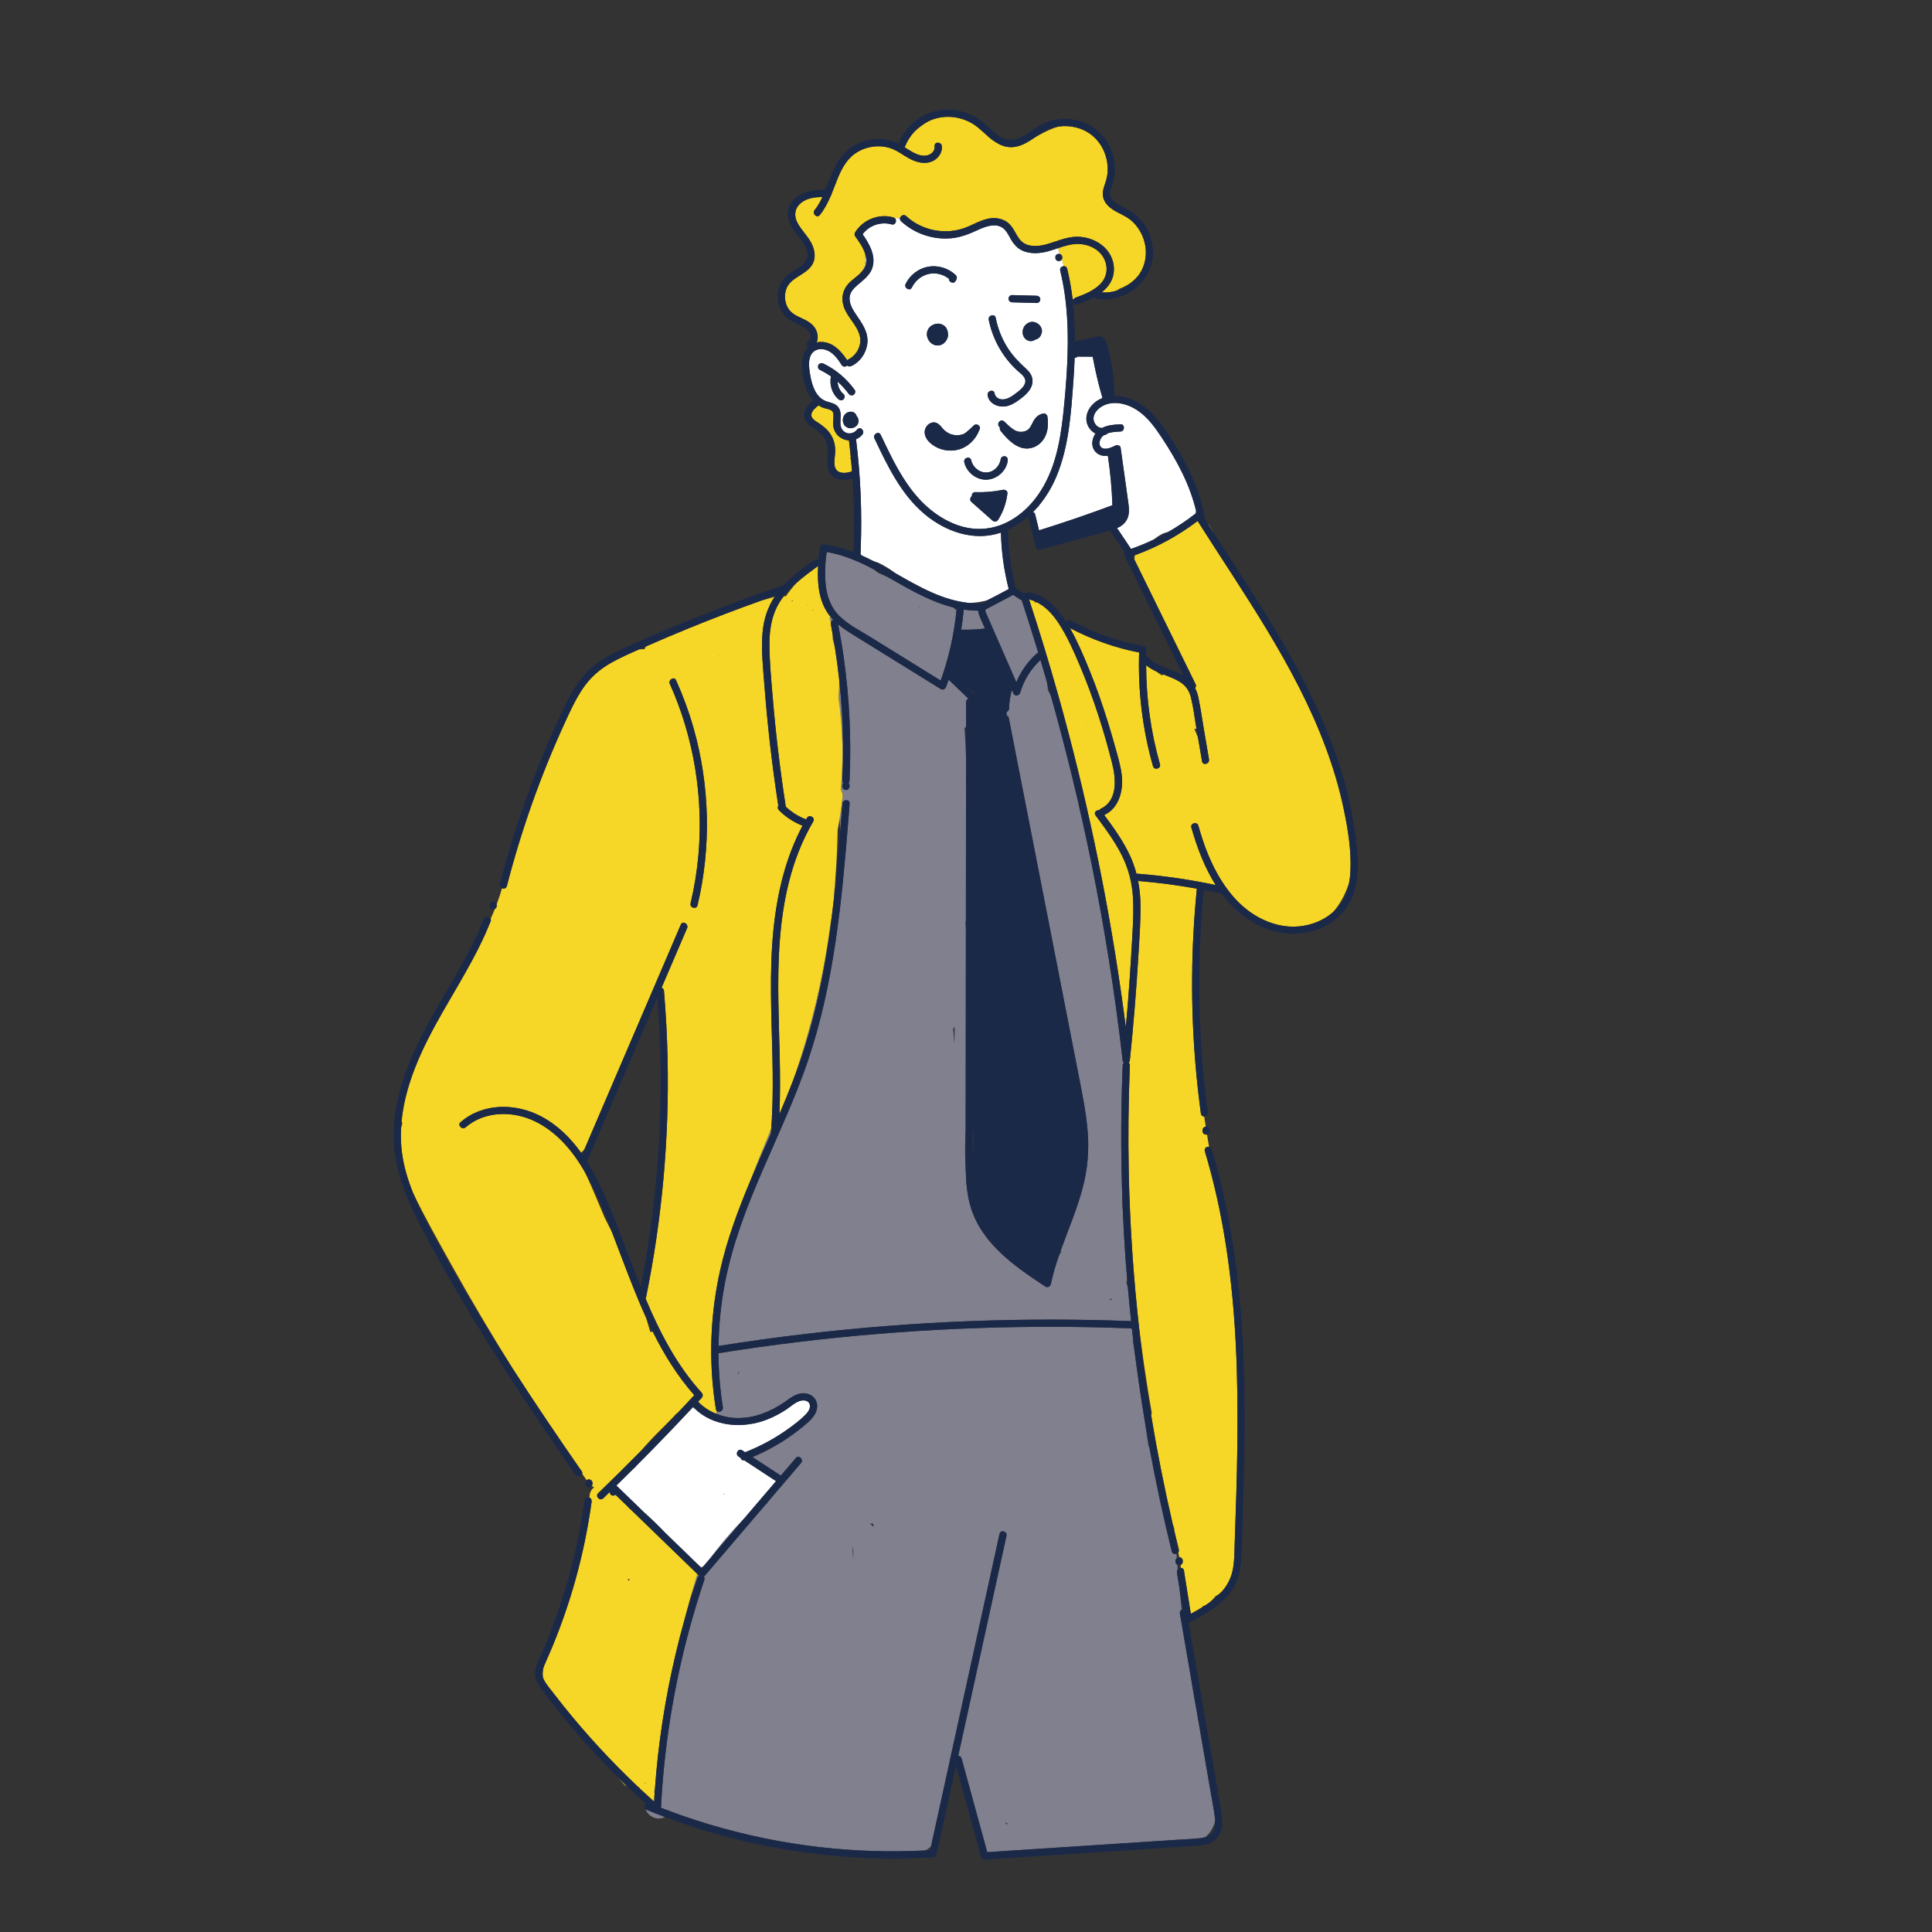 <?xml version="1.0" encoding="utf-8"?>
<!-- Generator: Adobe Illustrator 25.0.0, SVG Export Plug-In . SVG Version: 6.00 Build 0)  -->
<svg version="1.1" id="Camada_1" xmlns="http://www.w3.org/2000/svg" xmlns:xlink="http://www.w3.org/1999/xlink" x="0px" y="0px"
	 viewBox="0 0 1080 1080" style="enable-background:new 0 0 1080 1080;" xml:space="preserve">
<rect x="0" y="0" width="1080" height="1080" fill="#333333" stroke="none"/>
<style type="text/css">
	.st0{fill:none;}
	.st1{fill:#80808E;}
	.st2{fill:#FFFFFF;}
	.st3{fill:#F6D627;}
	.st4{fill:#1B2949;}
</style>
<g>
	<path class="st0" d="M303.44,935.28c0.03-0.86,0.1-1.71,0.21-2.55c-0.48,1.63-0.64,3.29-0.14,4.95
		C303.44,936.89,303.42,936.1,303.44,935.28z"/>
	<path class="st0" d="M413.18,766.86c-0.17,0.01-0.34,0.02-0.52,0.03c0.08,0.45,0.17,0.91,0.25,1.37
		C412.98,767.78,413.07,767.32,413.18,766.86z"/>
	<path class="st0" d="M356.96,999.12c0.29,0.27,0.57,0.54,0.86,0.81c-0.2-0.3-0.4-0.6-0.61-0.9
		C357.13,999.06,357.05,999.09,356.96,999.12z"/>
	<path class="st0" d="M364.87,744.39c-0.57-1.15-1.15-2.31-1.7-3.47c-0.69-1.45-1.36-2.91-2.03-4.38c0.84,2.68,1.63,5.37,2.4,8.06
		C363.98,744.52,364.43,744.45,364.87,744.39z"/>
	<path class="st0" d="M382.58,905.55c-0.06,0.23-0.11,0.47-0.18,0.71c1.21-4.36,2.5-8.71,3.83-13.03c0.64-2.51,1.26-5.03,1.88-7.54
		C386.16,892.27,384.31,898.9,382.58,905.55z"/>
	<path class="st0" d="M373.2,795.35c-4.51,4.45-8.98,8.92-13.15,13.69c-0.51,0.59-1.01,1.19-1.52,1.78
		c6.8-6.89,13.52-13.84,20.17-20.87c-0.18,0.08-0.36,0.16-0.54,0.24C376.56,791.99,374.87,793.7,373.2,795.35z"/>
	<path class="st0" d="M440.83,774.78c-0.01,0.04-0.02,0.09-0.04,0.13c0.04-0.07,0.07-0.16,0.11-0.26
		C440.88,774.69,440.86,774.74,440.83,774.78z"/>
	<path class="st0" d="M352.34,843.57c-0.67-0.65-1.33-1.29-2-1.94c0.58,0.67,1.18,1.33,1.77,1.99
		C352.19,843.61,352.26,843.59,352.34,843.57z"/>
	<path class="st0" d="M476.91,865.79c-0.02,0.05-0.03,0.09-0.04,0.14c0.01,0.03,0.02,0.05,0.02,0.08
		C476.88,865.92,476.89,865.84,476.91,865.79z"/>
	<path class="st0" d="M476.97,866.72c0.04-0.02,0.05-0.15-0.02-0.48c-0.02-0.08-0.04-0.15-0.06-0.22c0.01,0.22,0.08,0.51,0.08,0.64
		C476.97,866.68,476.97,866.7,476.97,866.72z"/>
	<path class="st0" d="M470.16,991.14c0.11,0.14,0.22,0.29,0.31,0.44C470.41,991.48,470.29,991.3,470.16,991.14z"/>
	<path class="st0" d="M488.15,853.47c0.04-0.54,0.08-1.08,0.12-1.62c-0.68-0.07-1.35-0.14-2.03-0.21
		C486.93,852.21,487.56,852.82,488.15,853.47z"/>
	<path class="st0" d="M508.06,1017.16C508.05,1017.16,508.05,1017.16,508.06,1017.16c0,0.01,0,0.02,0,0.04
		C508.05,1017.19,508.05,1017.17,508.06,1017.16z"/>
	<path class="st0" d="M540.83,765.96C541.74,766.1,541.32,766.03,540.83,765.96L540.83,765.96z"/>
	<path class="st0" d="M476.87,865.93c-0.11-0.42-0.23-0.85-0.34-1.27c-0.02-0.03-0.03-0.06-0.05-0.08c0.19,2.35,0.36,4.71,0.52,7.06
		c0.03-1.09,0.05-2.17,0.04-3.26c-0.01-0.56-0.02-1.12-0.06-1.67C476.9,866.76,476.75,866.38,476.87,865.93z"/>
	<path class="st0" d="M411.25,854.01c0.06-0.13,0.11-0.25,0.17-0.38c-0.04,0.05-0.08,0.09-0.13,0.13
		C411.27,853.84,411.26,853.92,411.25,854.01z"/>
	<path class="st0" d="M363.59,726.85c-0.11-0.15-0.21-0.3-0.3-0.45c-0.02,0.09-0.04,0.19-0.06,0.28
		C363.35,726.74,363.47,726.79,363.59,726.85z"/>
	<path class="st0" d="M402.56,366.91c-0.05-0.1-0.09-0.19-0.12-0.24C402.21,366.21,401.61,365.85,402.56,366.91z"/>
	<path class="st0" d="M358.18,719.36c2.08-10.65,3.9-21.35,5.4-32.09c3.09-22.14,4.91-44.46,5.5-66.81
		c0.55-20.93-0.02-41.89-1.65-62.77c-12.95,30.19-25.9,60.38-38.85,90.57c-0.15,0.36-0.37,0.61-0.61,0.78
		c1.68,2.65,3.23,5.36,4.68,8.11c7.2,13.73,12.54,28.44,18.05,42.91C353.14,706.47,355.6,712.94,358.18,719.36z"/>
	<path class="st0" d="M387.74,791.27c0.02,0,0.04,0,0.06,0c-0.01-0.01-0.03-0.02-0.04-0.03
		C387.75,791.25,387.75,791.26,387.74,791.27z"/>
	<path class="st0" d="M307.64,581.29C307.74,580.66,307.69,580.87,307.64,581.29L307.64,581.29z"/>
	<path class="st0" d="M337.89,680.37c0.06,0.14,0.12,0.28,0.18,0.41c1.39,2.65,2.73,5.33,4.04,8.01
		c-3.91-10.16-8.02-20.26-13.09-29.87c-0.74-1.41-1.52-2.8-2.32-4.19c0.55,1.1,1.1,2.21,1.61,3.33
		C331.7,665.4,334.72,672.92,337.89,680.37z"/>
	<path class="st0" d="M359.39,844.79c4.13,4,8.26,8,12.39,11.99c-0.8-0.89-1.61-1.76-2.44-2.61
		C366.15,850.9,362.81,847.8,359.39,844.79z"/>
	<path class="st0" d="M355.37,819.73c-0.44,0.44-0.87,0.87-1.3,1.31c0.46-0.37,0.93-0.74,1.39-1.11
		C355.42,819.87,355.4,819.8,355.37,819.73z"/>
	<path class="st0" d="M224.93,628c-0.16-0.45-0.3-0.9-0.42-1.36c-0.13,1.36-0.23,2.72-0.3,4.08
		C224.41,629.8,224.65,628.89,224.93,628z"/>
	<path class="st0" d="M360.29,362.92c0.24-0.56,0.54-1.09,0.89-1.56c-1.27,0.55-2.54,1.1-3.81,1.65
		C358.35,362.93,359.32,362.91,360.29,362.92z"/>
	<path class="st0" d="M324.8,644.33c0.23,0.32,0.47,0.65,0.7,0.98c0.45-1.05,0.9-2.1,1.35-3.14
		C326.3,643.04,325.6,643.77,324.8,644.33z"/>
	<path class="st0" d="M250.79,705.82c11.28,20.11,23.31,39.8,35.79,59.18c0.16,0.24,0.32,0.48,0.47,0.73
		c-12.12-19.4-23.76-39.11-34.89-59.09c-7.3-13.11-14.74-26.28-21.25-39.81c1.24,3.09,2.59,6.15,4.02,9.14
		C239.78,686.14,245.28,696.01,250.79,705.82z"/>
	<path class="st0" d="M352.05,883.4c-0.26-0.33-0.52-0.67-0.77-1c-0.09,0.34-0.18,0.67-0.28,1.01
		C351.34,883.38,351.69,883.37,352.05,883.4z"/>
	<path class="st0" d="M360.75,996.34c-0.08,0.12-0.17,0.23-0.26,0.35c0.12,0.17,0.24,0.35,0.35,0.52
		C360.81,996.92,360.78,996.63,360.75,996.34z"/>
	<path class="st0" d="M635.01,761.03c-0.55-4.15-1.06-8.3-1.55-12.46c-0.05,0.23-0.12,0.46-0.19,0.68
		C633.84,753.18,634.42,757.11,635.01,761.03z"/>
	<path class="st0" d="M490.94,314.55c-0.54-0.26-0.44-0.18-0.19-0.05c0.15,0.07,0.34,0.16,0.5,0.21
		C491.15,314.67,491.05,314.61,490.94,314.55z"/>
	<path class="st0" d="M491.5,314.78c-0.05,0-0.14-0.02-0.24-0.06c0.01,0,0.02,0.01,0.02,0.01
		C491.37,314.76,491.45,314.78,491.5,314.78z"/>
	<path class="st0" d="M591.95,70.7c-1.36,0.19-2.7,0.48-4,0.89c-3.34,1.06-6.26,3.06-9.18,5.04c2.51-1.33,4.97-2.75,7.57-3.92
		C588.12,71.9,590.01,71.2,591.95,70.7z"/>
	<path class="st0" d="M472.17,189.33C472.32,189.62,472.44,189.39,472.17,189.33L472.17,189.33z"/>
	<path class="st0" d="M638.38,754.97c-0.54-3.98-1.05-7.96-1.54-11.94c0.69,6.17,1.43,12.33,2.24,18.49
		c1.29,9.75,2.75,19.48,4.34,29.19c0.14-0.18,0.3-0.35,0.45-0.52C641.82,778.48,639.98,766.74,638.38,754.97z"/>
	<path class="st0" d="M632.73,742.54c-0.1,0.02-0.21,0.02-0.33,0.02c0.15,0.24,0.3,0.48,0.42,0.74
		C632.8,743.06,632.76,742.8,632.73,742.54z"/>
	<path class="st0" d="M433.42,332.99c-2.59,0.9-5.18,1.8-7.76,2.72c2.45-0.73,4.91-1.43,7.37-2.12
		C433.16,333.39,433.28,333.19,433.42,332.99z"/>
	<path class="st0" d="M491.28,314.73c-0.17-0.06-0.37-0.15-0.53-0.23c-0.09-0.04-0.16-0.07-0.19-0.08
		c-0.47-0.17-0.94-0.33-1.42-0.48c-0.28-0.09-0.56-0.15-0.85-0.23c4.2,2.17,8.36,4.55,12.54,6.94c-1.24-0.91-2.49-1.8-3.78-2.65
		C495.21,316.78,493.28,315.7,491.28,314.73z"/>
	<path class="st0" d="M563.88,329.29c-0.01-0.03-0.02-0.07-0.03-0.1c-0.03,0.06-0.06,0.11-0.09,0.16
		C563.81,329.33,563.84,329.31,563.88,329.29z"/>
	<path class="st0" d="M548.38,337.31c0.16,0,0.31,0.01,0.45,0.03c0.06-0.04,0.1-0.09,0.16-0.13c0.9-0.6,1.85-1.12,2.82-1.64
		c-3.23,0.83-6.54,1.34-9.94,1.5C544.01,337.29,546.18,337.38,548.38,337.31z"/>
	<path class="st0" d="M480.89,310.17c0.27,0.12,0.55,0.24,0.82,0.36c-0.24-0.31-0.47-0.63-0.67-0.97
		C481.02,309.78,480.97,309.98,480.89,310.17z"/>
	<path class="st0" d="M625.92,161.33c-0.66,0.49-1.37,0.91-2.1,1.28c4.99-1.44,9.54-4.52,12.61-8.65
		C633.66,157.3,629.99,159.83,625.92,161.33z"/>
	<path class="st0" d="M551.64,75.58c1.36,1.37,2.82,2.62,4.48,3.55C554.57,78.07,553.09,76.85,551.64,75.58z"/>
	<path class="st0" d="M510.94,73.85c2.5-2.39,5.24-4.5,8.2-6.12C516.05,69.2,513.25,71.3,510.94,73.85z"/>
	<path class="st0" d="M672.22,897.89C672.22,897.89,672.22,897.9,672.22,897.89c0,0.12,0,0.23,0,0.35c0,0.05-0.02,0.1-0.02,0.15
		c0.64-0.39,1.27-0.79,1.9-1.21C673.49,897.49,672.86,897.74,672.22,897.89z"/>
	<path class="st0" d="M658.61,870.55c0.18-0.02,0.36-0.05,0.54-0.07c0.02,0,0.03,0,0.05,0c-0.16-0.9-0.34-1.79-0.51-2.68
		c-0.25,0.36-0.63,0.62-1.04,0.77c0.06,0.81,0.13,1.61,0.19,2.42C658.06,870.79,658.32,870.64,658.61,870.55z"/>
	<path class="st0" d="M659.15,874.97c-0.28,0.01-0.54-0.05-0.78-0.17c-0.09-0.03-0.16-0.07-0.24-0.12c0.08,0.9,0.15,1.79,0.23,2.69
		c0.44-0.56,1.15-0.88,1.82-0.88c-0.08-0.56-0.17-1.13-0.25-1.69c-0.08,0.03-0.15,0.08-0.24,0.1
		C659.51,874.93,659.33,874.95,659.15,874.97z"/>
	<path class="st0" d="M508.08,1017.27c-0.01,0.02-0.02,0.01-0.02,0c0,0.09,0.01,0.17,0.04,0.21
		C508.07,1017.45,508.07,1017.38,508.08,1017.27z"/>
	<path class="st0" d="M628.63,308.68c-2.44-3.64-4.87-7.28-7.31-10.93c-0.27-0.4-0.33-0.86-0.24-1.3c-0.74,0.22-1.47,0.43-2.2,0.63
		c-12.47,3.39-24.95,6.77-37.42,10.16c-1.03,0.28-2.22-0.35-2.48-1.41c-1.39-5.69-2.78-11.38-4.18-17.07
		c-3.39,2.97-7.16,5.48-11.3,7.37c0.12,11.01,1.59,21.92,4.38,32.56c1.44,0.97,2.89,1.93,4.33,2.9c0.11-0.06,0.23-0.11,0.36-0.15
		c0.18-0.02,0.36-0.05,0.54-0.07c0.28-0.01,0.54,0.05,0.78,0.17c0.05,0.02,0.1,0.05,0.15,0.07c0.44-0.45,1.09-0.71,1.88-0.54
		c9.01,1.97,15.45,9.02,20.16,16.56c0.52-0.84,1.58-1.37,2.69-0.76c12.71,6.88,26.42,11.68,40.64,14.3
		c0.84,0.15,1.51,1.13,1.48,1.94c-0.05,1.27-0.09,2.54-0.12,3.81c0.41,0.04,0.82,0.21,1.19,0.6c3.05,3.19,7.22,4.77,11.26,6.33
		c2.82,1.09,5.7,2.19,8.29,3.77c-10.96-22.32-21.92-44.65-32.88-66.97C628.28,309.99,628.31,309.26,628.63,308.68z"/>
	<path class="st0" d="M562.38,1019.6c0.2,0.02,0.4,0.03,0.57,0.05c0.18,0.02,0.37,0.04,0.55,0.06c-0.46-0.37-0.91-0.75-1.34-1.14
		C562.23,1018.91,562.3,1019.26,562.38,1019.6z"/>
	<path class="st0" d="M669.06,956.98c-0.96-5.56-1.92-11.12-2.88-16.68c0.81,4.97,1.65,9.94,2.54,14.9
		C668.83,955.79,668.95,956.39,669.06,956.98z"/>
	<path class="st0" d="M562.39,1019.68c0,0,0,0.01,0,0.01C562.75,1019.79,562.94,1019.86,562.39,1019.68z"/>
	<path class="st0" d="M642.05,808.48c0.13,0.02,0.26,0.05,0.39,0.07c-0.02-0.11-0.04-0.21-0.06-0.32
		c-0.89-4.91-1.74-9.82-2.56-14.74c0.47,3.17,0.94,6.34,1.41,9.51C641.51,804.83,641.78,806.66,642.05,808.48z"/>
	<path class="st0" d="M519.97,1034.28c0.16-0.73,0.32-1.47,0.48-2.2c-0.94,0.95-2.03,1.76-3.34,2.35
		C518.06,1034.38,519.02,1034.34,519.97,1034.28z"/>
	<path class="st0" d="M673.77,1026.98c1.92-0.6,3.62-1.66,4.55-3.64c0.75-1.59,0.96-3.4,0.93-5.2c-0.65,2.52-1.81,4.93-3.72,7.13
		C674.99,1025.9,674.39,1026.46,673.77,1026.98z"/>
	<path class="st0" d="M682.89,889.8c-1.01,0.94-2.12,1.76-3.35,2.42c-1.01,1.22-2.11,2.39-3.33,3.5
		C678.63,893.97,680.89,892.02,682.89,889.8z"/>
	<path class="st0" d="M661.2,899.55c-0.64-4.02-1.28-8.04-1.91-12.06c0.4,4.11,0.84,8.22,1.3,12.33
		C660.79,899.7,660.99,899.61,661.2,899.55z"/>
	<path class="st0" d="M654.44,1028.69c0.46-0.03,0.92-0.06,1.38-0.09c-0.03-0.02-0.06-0.04-0.09-0.06
		C655.3,1028.59,654.87,1028.64,654.44,1028.69z"/>
	<path class="st0" d="M531.14,983.31c0.07-0.34,0.15-0.67,0.22-1.01c-0.03-0.05-0.06-0.1-0.09-0.14
		C531.23,982.54,531.18,982.92,531.14,983.31z"/>
	<path class="st0" d="M429.26,839.53c-0.35,0.41-0.7,0.82-1.05,1.23c0.07,0.08,0.14,0.15,0.21,0.23
		C428.69,840.5,428.98,840.01,429.26,839.53z"/>
	<path class="st0" d="M592.88,699.29c-0.36,1.01-0.71,2.02-1.06,3.03c0.48-0.94,0.97-1.87,1.44-2.82
		C593.13,699.43,593,699.37,592.88,699.29z"/>
	<path class="st0" d="M539.14,407.11c0.17,2.23,0.32,4.46,0.44,6.69c0.18,3.4,0.31,6.8,0.45,10.2c0.01-6,0.01-12,0.02-17.99
		C539.82,406.44,539.51,406.82,539.14,407.11z"/>
	<path class="st0" d="M539.8,517.3c0.04,0.56,0.08,1.12,0.12,1.69c0-1.39,0-2.79,0-4.18c-0.1,0.28-0.19,0.56-0.3,0.84
		C539.7,516.2,539.76,516.75,539.8,517.3z"/>
	<path class="st0" d="M443.03,328.33c0.2-0.27,0.4-0.54,0.6-0.81c0.16-0.21,0.34-0.39,0.54-0.54c0.35-0.4,0.72-0.79,1.09-1.19
		c-2.53,2.25-4.9,4.67-6.98,7.33c0.31,0.07,0.62,0.16,0.92,0.27C440.39,331.64,441.67,329.95,443.03,328.33z"/>
	<path class="st0" d="M468.26,463.84c-0.16,9.68-0.62,19.35-1.41,28.99c0.17-0.62,0.33-1.24,0.51-1.86
		c0.85-8.59,1.6-17.19,2.29-25.8c-0.09-2.5-0.17-5-0.26-7.5C469.04,459.74,468.67,461.79,468.26,463.84z"/>
	<path class="st0" d="M586.25,386.62c0.46,0.92,0.87,1.85,1.31,2.78c-0.8-2.84-1.6-5.67-2.42-8.51c0.24,1.71,0.48,3.43,0.72,5.14
		C586.01,386.21,586.14,386.4,586.25,386.62z"/>
	<path class="st0" d="M442.93,336.17c0-0.01,0.01-0.01,0.01-0.02c0-0.32,0-0.65,0.01-0.97c-0.13,0.18-0.26,0.36-0.39,0.53
		C442.69,335.87,442.81,336.02,442.93,336.17z"/>
	<path class="st0" d="M451.31,338.21c0.1,0.15,0.2,0.3,0.3,0.45c-0.04-0.19-0.08-0.37-0.12-0.56
		C451.43,338.14,451.37,338.18,451.31,338.21z"/>
	<path class="st0" d="M454.56,341.32c-0.04-0.15-0.09-0.31-0.12-0.46c-0.13,0.05-0.27,0.08-0.41,0.09
		C454.21,341.06,454.38,341.19,454.56,341.32z"/>
	<path class="st0" d="M539.83,653.89c-0.09-3.98-0.05-7.97-0.04-11.92c0-3.82,0.01-7.63,0.01-11.45c-0.06,1.3-0.12,2.6-0.16,3.9
		C539.42,640.86,539.38,647.4,539.83,653.89z"/>
	<path class="st0" d="M534.25,340.93c0.15-0.11,0.31-0.22,0.48-0.31c0.02-0.2,0.04-0.4,0.06-0.6c-0.71-0.15-1.41-0.31-2.12-0.49
		c0.25,0.19,0.49,0.37,0.73,0.58C533.71,340.37,533.98,340.64,534.25,340.93z"/>
	<path class="st0" d="M513.98,339.78c0.13-0.08,0.28-0.14,0.42-0.2c-0.2-0.09-0.4-0.18-0.61-0.27
		C513.85,339.46,513.91,339.62,513.98,339.78z"/>
	<path class="st0" d="M462.01,308.57c-0.23,2.15-0.44,4.31-0.58,6.47c0.16-2.15,0.42-4.3,0.79-6.44
		C462.15,308.59,462.08,308.58,462.01,308.57z"/>
	<path class="st0" d="M490.86,320.22c0.77,0.35,1.55,0.69,2.32,1.04c1.2,0.54,2.4,1.08,3.6,1.62c-0.77-0.43-1.53-0.87-2.3-1.3
		c-2.12-1.19-4.26-2.36-6.42-3.5C489.02,318.76,489.95,319.48,490.86,320.22z"/>
	<path class="st0" d="M627.59,675.62c-0.13-3.09-0.23-6.18-0.33-9.26c0.02,3.01,0.07,6.02,0.14,9.03
		C627.48,675.47,627.53,675.55,627.59,675.62z"/>
	<path class="st0" d="M630.07,718.77c0.12,0.06,0.22,0.13,0.33,0.21c-0.1-1.1-0.2-2.2-0.3-3.3c-0.13,0.27-0.28,0.52-0.46,0.76
		C629.8,717.21,629.94,717.99,630.07,718.77z"/>
	<path class="st0" d="M475.69,256.63c-0.03-0.32-0.06-0.63-0.09-0.95c-0.13,0.21-0.28,0.4-0.45,0.58
		C475.35,256.36,475.52,256.49,475.69,256.63z"/>
	<path class="st0" d="M475.75,263.67c0.18-0.06,0.36-0.12,0.54-0.18c-0.01-0.1-0.01-0.2-0.02-0.31
		C476.11,263.36,475.94,263.52,475.75,263.67z"/>
	<path class="st0" d="M578.62,337.01c0.2-0.18,0.42-0.35,0.65-0.51c-0.31-0.15-0.62-0.28-0.94-0.41c0.04,0.25,0.08,0.49,0.12,0.74
		C578.5,336.89,578.57,336.93,578.62,337.01z"/>
	<path class="st0" d="M665.88,320.21c0.09,0.27,0.18,0.54,0.27,0.8c0.01,0.02,0.02,0.05,0.03,0.07
		C666.01,320.52,665.91,320.26,665.88,320.21z"/>
	<path class="st0" d="M708.86,480.32c0.02,0.03,0.05,0.06,0.07,0.09c0.09,0.09,0.18,0.18,0.26,0.28
		C709.46,480.95,709.56,480.99,708.86,480.32z"/>
	<path class="st0" d="M660.51,321.57c0,0.02,0.02,0.03,0.02,0.05c0.01,0,0.01,0,0.02,0.01
		C660.52,321.59,660.51,321.57,660.51,321.57z"/>
	<path class="st0" d="M660.93,321.99C660.93,321.99,660.93,321.99,660.93,321.99c-0.02,0-0.03-0.01-0.05-0.01v0
		C660.9,321.99,660.91,321.99,660.93,321.99z"/>
	<path class="st0" d="M532.82,575.12c0.25,2.82,0.49,5.63,0.73,8.45c0.05-2.63,0.08-5.27,0.09-7.9c0-0.58,0-1.16,0-1.74
		C533.4,574.35,533.12,574.74,532.82,575.12z"/>
	<path class="st0" d="M745.16,509.91c2.15-1.9,4.01-4.11,5.46-6.6c1.77-3.05,2.88-6.4,3.54-9.85
		C752.24,499.49,749.31,505.27,745.16,509.91z"/>
	<path class="st0" d="M661.06,322.16c-0.06-0.06-0.12-0.12-0.17-0.18c0,0-0.01,0-0.01,0c0,0,0.01,0,0.01,0
		c-0.02-0.02-0.04-0.04-0.06-0.07c-0.06-0.04-0.11-0.08-0.2-0.14c-0.02-0.01-0.02-0.02-0.04-0.03
		C660.72,321.95,660.95,322.11,661.06,322.16z"/>
	<path class="st0" d="M665.37,318.33c0,0.01,0,0.02,0.01,0.03c0,0,0,0,0,0C665.38,318.35,665.37,318.34,665.37,318.33z"/>
	<path class="st0" d="M461.64,327.68c0.04,0.33,0.1,0.66,0.15,0.99c-0.34-2.61-0.53-5.24-0.56-7.88
		C461.24,323.1,461.35,325.4,461.64,327.68z"/>
	<path class="st0" d="M611.86,471.25c0.04,0.18,0.08,0.37,0.12,0.55c0.02-0.06,0.03-0.12,0.05-0.18
		C611.97,471.5,611.91,471.38,611.86,471.25z"/>
	<path class="st0" d="M649.6,377.56c0.27-0.25,0.59-0.42,0.93-0.49c-1.38-0.54-2.76-1.1-4.09-1.72c0.02,0.02,0.04,0.04,0.06,0.05
		C647.5,376.18,648.54,376.89,649.6,377.56z"/>
	<path class="st0" d="M621.1,725.78c-0.24,0.29-0.52,0.54-0.83,0.74c0.39,0.11,0.78,0.22,1.17,0.33
		C621.33,726.49,621.22,726.14,621.1,725.78z"/>
	<path class="st0" d="M606.85,403.34c0.09,0.34,0.18,0.68,0.27,1.03c0.02-0.01,0.05-0.01,0.08-0.02
		C607.08,404.02,606.97,403.68,606.85,403.34z"/>
	<path class="st0" d="M669.7,412.29c-0.28-1.62-0.55-3.24-0.83-4.86c-0.4-0.01-0.8-0.02-1.18-0.06
		C668.38,409,669.05,410.64,669.7,412.29z"/>
	<path class="st0" d="M634.47,310.34c-0.43,0.16-0.87,0.31-1.31,0.46c0.34,0.7,0.69,1.4,1.03,2.09
		C634.15,312.05,634.25,311.17,634.47,310.34z"/>
	<path class="st0" d="M665.5,318.74C665.57,319.48,665.95,320.19,665.5,318.74C665.5,318.73,665.5,318.73,665.5,318.74z"/>
	<path class="st0" d="M544.44,636.59c-0.14-1.28-0.26-2.56-0.39-3.84c-0.08-0.14-0.16-0.27-0.22-0.41c-0.01,4.6-0.01,9.2-0.01,13.8
		C544.03,642.95,544.23,639.77,544.44,636.59z"/>
	<path class="st0" d="M583.72,713.96c0.13,0.09,0.26,0.17,0.4,0.26c0.04-0.17,0.08-0.34,0.12-0.51
		C584.06,713.8,583.89,713.89,583.72,713.96z"/>
	<path class="st0" d="M668.59,286.89c0.1-0.08,0.2-0.14,0.3-0.2c-0.1-0.42-0.19-0.85-0.29-1.27c-0.08,0.58-0.19,1.16-0.34,1.71
		C668.36,287.06,668.48,286.98,668.59,286.89z"/>
	<path class="st0" d="M531.88,376c0.01-0.74,0.21-1.42,0.57-2.03c0.01-0.25,0.03-0.5,0.04-0.75c-0.26,0.88-0.56,1.76-0.83,2.64
		C531.73,375.9,531.8,375.95,531.88,376z"/>
	<path class="st0" d="M632.25,306.86c0.04-0.01,0.07-0.03,0.11-0.04c-0.05,0-0.1-0.01-0.15-0.01
		C632.23,306.82,632.24,306.84,632.25,306.86z"/>
	<path class="st0" d="M596.82,676.8c-0.08,0.38-0.17,0.76-0.26,1.15c0.16-0.45,0.32-0.9,0.48-1.34
		C596.97,676.67,596.9,676.74,596.82,676.8z"/>
	<path class="st0" d="M650.93,297.95c-0.54,0.18-0.72,0.25-0.93,0.35c-1.94,0.91-3.64,2.18-5.32,3.45c2.86-1.36,5.65-2.84,8.4-4.41
		c-0.21,0.05-0.43,0.1-0.64,0.16C651.93,297.63,651.43,297.78,650.93,297.95z"/>
	<path class="st0" d="M580.78,283.23c-0.04-0.15-0.1-0.3-0.15-0.45c-0.13,0.16-0.26,0.32-0.39,0.47c0.18-0.01,0.36-0.01,0.55,0.01
		C580.79,283.24,580.79,283.24,580.78,283.23z"/>
	<path class="st0" d="M578.14,495.1C578.14,495.1,578.14,495.1,578.14,495.1c-0.05-0.3-0.11-0.6-0.17-0.9
		C578.03,494.5,578.08,494.8,578.14,495.1z"/>
	<path class="st0" d="M544.93,388c-0.34-0.5-0.66-1.01-1-1.51c-0.4-0.04-0.8-0.2-1.17-0.54c-0.38-0.35-0.76-0.69-1.14-1.04
		c-0.26-0.13-0.52-0.26-0.77-0.4c1.36,1.3,2.72,2.6,4.08,3.9C544.92,388.27,544.92,388.13,544.93,388z"/>
	<path class="st1" d="M490.86,320.22c-0.91-0.75-1.84-1.46-2.8-2.14c-8.17-4.29-16.72-8-25.84-9.48c-0.37,2.14-0.62,4.28-0.79,6.44
		c-0.13,1.92-0.2,3.84-0.19,5.76c0.03,2.63,0.21,5.26,0.56,7.88c0.87,5.68,3.01,11.17,7.08,15.32c5.03,5.13,11.92,8.53,17.98,12.28
		c13,8.05,26.01,16.11,39.01,24.16c4.59-12.85,7.6-26.23,8.87-39.82c-0.17,0.09-0.33,0.2-0.48,0.31c-0.26-0.28-0.54-0.56-0.84-0.83
		c-0.24-0.2-0.48-0.39-0.73-0.58c-1.6-0.4-3.19-0.86-4.76-1.38c-11.05-3.64-21.06-9.56-31.13-15.26c-1.2-0.54-2.4-1.08-3.6-1.62
		C492.4,320.92,491.63,320.57,490.86,320.22z M513.98,339.78c-0.06-0.16-0.13-0.32-0.19-0.47c0.2,0.09,0.4,0.18,0.61,0.27
		C514.25,339.64,514.11,339.7,513.98,339.78z"/>
	<path class="st1" d="M538.75,340.74c-0.35,3.77-0.83,7.52-1.43,11.26c0.03,0,0.06-0.01,0.1-0.01c4.4,0.12,8.82-0.1,13.19-0.64
		c-1.07-2.4-2.15-4.8-3.15-7.23c-0.39-0.94-0.62-1.87-0.64-2.77C544.11,341.35,541.42,341.14,538.75,340.74z"/>
	<path class="st1" d="M580.39,364.81c-2.97-9.82-6.05-19.6-9.25-29.35c-0.28-0.03-0.58-0.13-0.87-0.33c-1.3-0.87-2.59-1.74-3.89-2.6
		c-4.63,2.45-9.26,4.89-13.87,7.35c-0.45,0.24-1.34,0.53-1.61,0.99c-0.31,0.52,0.05,1.17,0.26,1.71c0.47,1.24,1.07,2.44,1.6,3.65
		c1.15,2.64,2.31,5.27,3.46,7.91c3.97,9.07,7.95,18.14,11.92,27.22c2.59-6.18,6.54-11.75,11.63-16.17
		C579.96,365.01,580.17,364.9,580.39,364.81z"/>
	<path class="st1" d="M419.31,660.45c1.84-4.39,3.73-8.76,5.63-13.11c1.99-4.55,4-9.1,6-13.65c0.08-0.9,0.14-1.8,0.21-2.71
		C427.1,640.76,423.08,650.56,419.31,660.45z"/>
	<path class="st1" d="M405.24,717.18c-2.23,11.61-3.42,23.42-3.58,35.24c16.22-2.58,32.5-4.84,48.81-6.75
		c30.09-3.52,60.32-5.89,90.59-7.08c30.39-1.2,60.81-1.21,91.2-0.05c0.02,0,0.03,0.01,0.05,0.01c-0.7-6.52-1.34-13.04-1.91-19.58
		c-0.11-0.07-0.22-0.14-0.33-0.21c-0.12-0.78-0.27-1.56-0.42-2.34c0.17-0.24,0.33-0.49,0.46-0.76c-0.36-4.32-0.7-8.63-1-12.95
		c-0.63-9.03-1.14-18.06-1.51-27.1c-0.06-0.08-0.12-0.16-0.18-0.23c-0.08-3.01-0.12-6.02-0.14-9.03
		c-0.76-23.57-0.66-47.16,0.31-70.73c0.03-0.66,0.31-1.15,0.71-1.47c-0.38-0.32-0.65-0.81-0.73-1.46
		c-2.2-19.23-4.84-38.41-7.9-57.53c-5.46-34.02-12.27-67.83-20.42-101.31c-3.62-14.89-7.53-29.72-11.68-44.47
		c-0.44-0.92-0.86-1.86-1.31-2.78c-0.11-0.21-0.24-0.41-0.39-0.59c-0.24-1.71-0.48-3.43-0.72-5.14c-1.15-3.98-2.32-7.96-3.51-11.94
		c-5.39,5-9.33,11.28-11.37,18.38c-0.44,1.53-2.96,2.15-3.69,0.48c-0.3-0.69-0.61-1.39-0.91-2.08c-0.96,3.37-1.51,6.84-1.59,10.36
		c-0.02,1.01-0.65,1.62-1.4,1.85c-0.02,0.68-0.04,1.36-0.03,2.04c0.6,0.14,1.11,0.58,1.27,1.4c4.72,24.13,9.43,48.25,14.15,72.38
		c8.36,42.77,16.72,85.54,25.09,128.31c2.04,10.44,4.18,20.91,4.93,31.54c0.71,10.09-0.19,20.06-2.71,29.85
		c-3.16,12.27-8.25,23.91-12.5,35.83c0.12,0.08,0.25,0.14,0.38,0.21c-0.46,0.95-0.95,1.88-1.44,2.82
		c-1.76,5.15-3.32,10.36-4.45,15.71c-0.26,1.24-1.92,1.89-2.96,1.21c-1.9-1.24-3.79-2.49-5.67-3.76
		c-15.17-10.23-30.73-22.53-36.15-40.81c-2-6.74-2.59-13.75-2.75-20.77c-0.45-6.49-0.41-13.03-0.19-19.46
		c0.04-1.3,0.11-2.6,0.16-3.9c0.01-8.05,0.02-16.1,0.03-24.15c0.03-23.73,0.05-47.46,0.08-71.2c0.01-5.4,0.01-10.79,0.02-16.19
		c-0.04-0.56-0.08-1.12-0.12-1.69c-0.04-0.55-0.1-1.1-0.17-1.65c0.1-0.28,0.2-0.56,0.3-0.84c0.02-17.05,0.04-34.11,0.05-51.16
		c0.01-13.21,0.03-26.43,0.04-39.64c-0.14-3.4-0.27-6.8-0.45-10.2c-0.12-2.23-0.27-4.46-0.44-6.69c0.38-0.3,0.68-0.67,0.91-1.1
		c0-4.52,0.01-9.04,0.01-13.56c0-1,0.6-1.61,1.34-1.84c-3.7-3.55-7.4-7.09-11.1-10.64c-0.47,1.34-0.93,2.69-1.43,4.02
		c-0.44,1.17-1.77,1.94-2.96,1.21c-8.08-5.01-16.17-10.01-24.25-15.02c-7.13-4.42-14.27-8.84-21.4-13.25
		c-3.98-2.47-8.12-4.86-11.73-7.87c1.16,6.02,2.2,12.06,3.06,18.13c3.26,22.9,4.38,46.07,3.3,69.18c-0.03,0.57-0.25,1.01-0.57,1.33
		c0.19,0.18,0.33,0.4,0.41,0.64c0.13,0.24,0.18,0.5,0.17,0.78c0,0.15,0,0.31,0,0.46c0,0.36-0.09,0.7-0.28,1.02
		c-0.08,0.11-0.16,0.21-0.24,0.32c-0.02,0.02-0.03,0.04-0.05,0.07c-0.01,0.01-0.01,0.02-0.02,0.03c-0.01,0.01-0.03,0.02-0.04,0.03
		c-0.32,0.33-0.78,0.56-1.38,0.56c-0.15,0.01-0.28-0.01-0.42-0.04c-0.39-0.07-0.71-0.26-0.95-0.5c-0.02-0.02-0.04-0.03-0.06-0.05
		c-0.01-0.01-0.02-0.02-0.02-0.03c-0.01-0.01-0.02-0.02-0.02-0.03c-0.17-0.17-0.3-0.37-0.37-0.59c-0.13-0.24-0.18-0.5-0.17-0.78
		c0-0.15,0-0.31,0-0.46c0-0.36,0.09-0.7,0.28-1.02c0.08-0.1,0.16-0.21,0.24-0.31c-0.34-0.32-0.56-0.79-0.53-1.42
		c0.3-6.44,0.44-12.88,0.4-19.33c-0.07-12.42-0.8-24.82-2.15-37.15c0.05,3.13-0.06,6.27-0.39,9.39c-0.01,0.05-0.03,0.08-0.04,0.13
		c2.46,17.25,2.9,34.73,1.34,52.07c0.73,1.21,1.13,2.57,0.98,3.96c-0.42,4.09-0.97,8.18-1.63,12.24c0.1,2.5,0.17,5,0.26,7.5
		c0.43-5.31,0.85-10.63,1.26-15.94c0.2-2.57,4.24-2.59,4.03,0c-0.22,2.85-0.45,5.71-0.67,8.56c-1.81,22.82-3.8,45.65-7.15,68.3
		c-3.34,22.58-8.09,45-15.41,66.65c-7.1,21.01-16.58,41.09-25.37,61.41C417.54,674.51,409.44,695.32,405.24,717.18z M533.55,583.57
		c-0.23-2.82-0.48-5.63-0.73-8.45c0.3-0.38,0.58-0.77,0.82-1.19c0,0.58,0,1.16,0,1.74C533.63,578.3,533.6,580.94,533.55,583.57z
		 M621.1,725.78c0.11,0.36,0.23,0.72,0.34,1.07c-0.39-0.11-0.78-0.22-1.17-0.33C620.58,726.31,620.87,726.07,621.1,725.78z"/>
	<path class="st1" d="M431.58,624.13c0.01-0.29,0.03-0.57,0.04-0.86c-0.12,0.28-0.25,0.55-0.37,0.82
		C431.36,624.1,431.47,624.11,431.58,624.13z"/>
	<path class="st1" d="M466.72,494.48c-0.18,2.09-0.39,4.18-0.6,6.27c0.06,0.12,0.12,0.24,0.17,0.36c0.37-3.37,0.72-6.75,1.06-10.13
		c-0.18,0.62-0.34,1.24-0.51,1.86C466.8,493.38,466.76,493.93,466.72,494.48z"/>
	<path class="st1" d="M464.57,514.18c-1.98,15.25-4.73,30.4-8.26,45.36c-3.58,15.15-7.97,30.11-13.12,44.8
		c2.41-6.27,4.68-12.59,6.7-19.01c6.86-21.9,11.24-44.51,14.33-67.24c0.21-1.56,0.4-3.12,0.6-4.68
		C464.74,513.67,464.66,513.92,464.57,514.18z"/>
	<path class="st1" d="M466.65,361.57c-0.42-2.59-0.86-5.17-1.33-7.76c0.06,1.14,0.08,2.29,0.09,3.43
		C465.87,358.68,466.28,360.12,466.65,361.57z"/>
	<path class="st1" d="M464.13,345.04c-0.15,0.21-0.28,0.37-0.43,0.52c0.29,0.76,0.54,1.53,0.75,2.31c0.2-0.66,0.72-1.14,1.33-1.36
		c-0.53-0.55-1.04-1.13-1.53-1.72c-0.03,0.06-0.05,0.13-0.08,0.17C464.17,344.98,464.15,345.01,464.13,345.04z"/>
	<path class="st1" d="M412.75,792.69c9.17-0.02,18-3.59,25.48-8.72c3.34-2.29,6.65-5.19,10.94-5.15c3.84,0.03,7.24,2.5,7.59,6.47
		c0.38,4.23-2.5,7.51-5.47,10.11c-3.36,2.95-6.91,5.69-10.6,8.21c-6.3,4.32-13.04,7.93-20.08,10.88
		c5.28,3.46,10.57,6.92,15.85,10.38c2.81-3.29,5.61-6.58,8.42-9.86c1.69-1.98,4.53,0.89,2.85,2.85
		c-6.16,7.22-12.33,14.44-18.49,21.66c-0.28,0.49-0.56,0.97-0.84,1.46c-0.07-0.08-0.14-0.15-0.21-0.23
		c-11.45,13.42-22.91,26.83-34.36,40.25c-0.12,0.14-0.26,0.24-0.4,0.33c0.38,0.43,0.55,1.03,0.3,1.75
		c-3.06,9.09-5.85,18.26-8.36,27.51c-8.82,32.53-14.15,65.96-15.9,99.62c-0.01,0.11-0.03,0.21-0.05,0.32
		c8.77,3.4,17.66,6.48,26.66,9.19c20.33,6.11,41.21,10.43,62.31,12.84c19.48,2.23,39.13,2.84,58.71,1.87
		c1.31-0.59,2.41-1.4,3.34-2.35c2.61-11.91,5.22-23.81,7.83-35.71c0.95-4.35,1.91-8.7,2.86-13.06c0.04-0.38,0.09-0.77,0.13-1.15
		c0.03,0.05,0.06,0.1,0.09,0.14c4.05-18.47,8.1-36.93,12.14-55.4c5.08-23.15,10.15-46.31,15.23-69.46c0.56-2.54,4.44-1.46,3.89,1.07
		c-2.87,13.11-5.75,26.21-8.62,39.32c-5.08,23.15-10.15,46.31-15.23,69.46c-1.04,4.74-2.08,9.48-3.12,14.21
		c0.79,0,1.57,0.43,1.84,1.42c4.79,17.48,9.59,34.97,14.38,52.45c18.6-1.21,37.2-2.42,55.8-3.64c15.59-1.02,31.17-2.03,46.76-3.05
		c0.43-0.05,0.86-0.1,1.29-0.15c0.03,0.02,0.06,0.04,0.09,0.06c0.82-0.05,1.65-0.11,2.47-0.16c4.05-0.26,8.12-0.41,12.15-0.82
		c1.12-0.11,2.25-0.31,3.32-0.64c0.62-0.52,1.22-1.08,1.76-1.7c1.91-2.2,3.07-4.61,3.72-7.13c-0.02-1.24-0.15-2.48-0.3-3.65
		c-0.53-3.97-1.34-7.91-2.02-11.86c-2.62-15.22-5.25-30.44-7.87-45.66c-0.11-0.6-0.23-1.19-0.33-1.78c-0.9-4.96-1.73-9.93-2.54-14.9
		c-2.2-12.77-4.4-25.53-6.6-38.3c-0.17-1,0.32-1.76,1.01-2.18c-0.46-4.11-0.9-8.21-1.3-12.33c-0.45-2.83-0.9-5.65-1.35-8.48
		c-0.1-0.66,0.08-1.22,0.42-1.64c-0.08-0.9-0.16-1.79-0.23-2.69c-0.15-0.08-0.29-0.17-0.4-0.3c-0.2-0.18-0.34-0.4-0.42-0.65
		c-0.13-0.24-0.18-0.5-0.17-0.78c0-0.15,0-0.31,0-0.46c0-0.36,0.09-0.7,0.28-1.02c0.11-0.14,0.21-0.27,0.32-0.41
		c0.03-0.03,0.08-0.06,0.11-0.09c-0.06-0.81-0.13-1.61-0.19-2.42c-1.01,0.36-2.25,0.04-2.58-1.3c-4.82-19.44-9.03-39.02-12.63-58.72
		c-0.13-0.03-0.26-0.06-0.39-0.07c-0.27-1.82-0.54-3.65-0.81-5.47c-0.47-3.17-0.94-6.34-1.41-9.51
		c-1.79-10.79-3.39-21.62-4.82-32.46c-0.58-3.93-1.17-7.85-1.75-11.78c0.08-0.22,0.14-0.45,0.19-0.68
		c-0.21-1.76-0.43-3.51-0.63-5.27c-0.12-0.26-0.27-0.5-0.42-0.74c-0.05,0-0.09,0.01-0.14,0.01c-16.95-0.64-33.92-0.93-50.89-0.85
		c-30.19,0.15-60.37,1.47-90.45,3.94c-29.89,2.46-59.67,6.07-89.28,10.81c0.07,10.12,0.89,20.24,2.47,30.23
		c0.33,2.07-2.19,3.17-3.35,2.13c-0.04,0.53-0.28,1.02-0.62,1.39C404.1,791.87,408.41,792.7,412.75,792.69z M562.39,1019.68
		c0.55,0.18,0.36,0.12,0,0.01C562.4,1019.68,562.39,1019.68,562.39,1019.68z M562.95,1019.65c-0.17-0.02-0.37-0.03-0.57-0.05
		c-0.07-0.35-0.15-0.69-0.22-1.04c0.43,0.4,0.88,0.77,1.34,1.14C563.31,1019.69,563.13,1019.67,562.95,1019.65z M508.09,1017.48
		c-0.02-0.04-0.04-0.11-0.04-0.21c0.01,0.01,0.01,0.02,0.02,0C508.07,1017.38,508.07,1017.45,508.09,1017.48z M476.95,866.24
		c0.08,0.33,0.06,0.46,0.02,0.48c0.03,0.56,0.05,1.12,0.06,1.67c0.01,1.09-0.01,2.17-0.04,3.26c-0.17-2.36-0.34-4.71-0.52-7.06
		c0.02,0.03,0.03,0.06,0.05,0.08c0.12,0.42,0.24,0.84,0.34,1.27c0.01-0.05,0.02-0.09,0.04-0.14c-0.02,0.05-0.02,0.13-0.02,0.22
		C476.91,866.09,476.93,866.16,476.95,866.24z M470.47,991.58c-0.09-0.15-0.2-0.29-0.31-0.44
		C470.29,991.3,470.41,991.48,470.47,991.58z M488.15,853.47c-0.59-0.65-1.22-1.26-1.91-1.84c0.68,0.07,1.35,0.14,2.03,0.21
		C488.23,852.39,488.19,852.93,488.15,853.47z M508.06,1017.16c0,0.01,0,0.03,0,0.04C508.05,1017.19,508.05,1017.17,508.06,1017.16
		C508.05,1017.16,508.05,1017.16,508.06,1017.16z M540.83,765.96C541.32,766.03,541.74,766.1,540.83,765.96L540.83,765.96z
		 M440.83,774.78c0.02-0.04,0.05-0.08,0.07-0.13c-0.04,0.1-0.08,0.19-0.11,0.26C440.81,774.87,440.82,774.82,440.83,774.78z
		 M413.18,766.86c-0.1,0.46-0.19,0.92-0.27,1.39c-0.08-0.46-0.16-0.91-0.25-1.37C412.83,766.88,413,766.87,413.18,766.86z"/>
	<path class="st1" d="M360.37,1007.76c-0.03,0.25-0.07,0.5-0.09,0.75c-0.01,0.06,0,0.11,0,0.17c0.1-0.24,0.24-0.46,0.42-0.63
		C360.58,1007.96,360.47,1007.86,360.37,1007.76z"/>
	<path class="st1" d="M392.43,875.77c-0.21,0.16-0.43,0.29-0.68,0.35c0.18,0.17,0.36,0.35,0.54,0.52c0.26-0.31,0.53-0.62,0.79-0.93
		C392.87,875.76,392.65,875.78,392.43,875.77z"/>
	<path class="st1" d="M360.74,1011.21c0.46,1.17,1.17,2.27,1.9,3c1.4,1.4,3.69,2.45,5.7,2.36c1.31-0.06,2.45-0.37,3.45-0.85
		c-3.48-1.31-6.94-2.65-10.37-4.07C361.14,1011.54,360.92,1011.39,360.74,1011.21z"/>
	<path class="st1" d="M404.36,834.86c0.18,0.25,0.37,0.5,0.55,0.75c0.05-0.08,0.11-0.16,0.16-0.24
		C404.82,835.23,404.58,835.07,404.36,834.86z"/>
	<path class="st1" d="M386.24,893.23c1.16-3.75,2.36-7.49,3.62-11.22c0.19-0.57,0.55-0.94,0.98-1.16c-0.32-0.31-0.65-0.63-0.97-0.94
		c-0.59,1.92-1.18,3.85-1.75,5.78C387.5,888.2,386.88,890.72,386.24,893.23z"/>
	<path class="st1" d="M365.91,1002.57c0.05-0.72,0.11-1.44,0.16-2.16c-0.07,0.31-0.19,0.59-0.35,0.82
		C365.78,1001.67,365.85,1002.12,365.91,1002.57z"/>
	<path class="st1" d="M655.52,851.84c0.29,1.27,0.59,2.53,0.89,3.79c0.03-0.29,0.07-0.58,0.13-0.87
		C656.2,853.79,655.86,852.82,655.52,851.84z"/>
	<path class="st1" d="M534.42,987.16c0.03,0.06,0.07,0.12,0.11,0.18c-0.03-0.1-0.05-0.2-0.08-0.3
		C534.44,987.08,534.43,987.12,534.42,987.16z"/>
	<path class="st1" d="M428.63,830.11c0.03,0.08,0.05,0.17,0.08,0.25c0.05-0.18,0.09-0.36,0.11-0.53
		C428.76,829.92,428.69,830.01,428.63,830.11z"/>
	<path class="st1" d="M476.97,866.72c0-0.02,0-0.04,0-0.06c-0.01-0.13-0.07-0.42-0.08-0.64c-0.01-0.03-0.02-0.05-0.02-0.08
		C476.75,866.38,476.9,866.76,476.97,866.72z"/>
	<path class="st1" d="M411.41,853.62c-0.06,0.13-0.11,0.25-0.17,0.38c0.01-0.08,0.03-0.17,0.04-0.25
		c-5.13,5.55-9.94,11.4-14.41,17.5c6.41-7.51,12.82-15.02,19.24-22.53C414.52,850.34,412.95,851.96,411.41,853.62z"/>
	<path class="st2" d="M411.41,853.62c1.54-1.66,3.11-3.29,4.7-4.9c5.91-6.92,11.82-13.84,17.72-20.76
		c-5.94-3.89-11.88-7.78-17.82-11.68c-1.04,0.22-1.78-0.45-2.03-1.33c-0.37-0.24-0.75-0.49-1.12-0.73
		c-2.16-1.42-0.14-4.91,2.04-3.48c0.54,0.36,1.09,0.71,1.63,1.07c8.52-3.32,16.61-7.7,24.05-13.03c3.34-2.4,6.73-4.95,9.63-7.88
		c1.34-1.36,2.68-3.1,2.55-5.13c-0.11-1.6-1.22-2.6-2.75-2.86c-3.86-0.65-7.3,2.9-10.23,4.86c-3.38,2.26-6.98,4.15-10.75,5.66
		c-13.46,5.38-30.14,4.24-40.76-6.12c-0.36-0.17-0.69-0.37-1.01-0.59c-10.44,11.18-21.07,22.19-31.88,33.01
		c0.03,0.07,0.05,0.13,0.09,0.2c-0.46,0.37-0.93,0.74-1.39,1.11c-3.15,3.14-6.33,6.26-9.51,9.38c4.95,4.79,9.89,9.58,14.84,14.37
		c3.42,3.02,6.75,6.12,9.94,9.38c0.83,0.85,1.64,1.73,2.44,2.61c6.66,6.45,13.32,12.89,19.97,19.34c0.25-0.07,0.47-0.19,0.68-0.35
		c0.22,0.02,0.44,0,0.65-0.06c1.27-1.48,2.53-2.97,3.8-4.45c4.47-6.1,9.28-11.95,14.41-17.5
		C411.33,853.71,411.37,853.67,411.41,853.62z M404.36,834.86c0.23,0.21,0.47,0.37,0.71,0.52c-0.06,0.08-0.11,0.16-0.16,0.24
		C404.73,835.36,404.54,835.11,404.36,834.86z M428.63,830.11c0.06-0.1,0.13-0.19,0.19-0.29c-0.02,0.17-0.06,0.35-0.11,0.53
		C428.68,830.27,428.66,830.19,428.63,830.11z M387.74,791.27c0.01-0.01,0.01-0.02,0.02-0.02c0.01,0.01,0.03,0.02,0.04,0.03
		C387.78,791.27,387.76,791.27,387.74,791.27z"/>
	<path class="st2" d="M615.89,227.22c-2.43,1.45-4.8,4.09-4.6,7.12c0.16,2.41,2.25,4.93,4.72,4.92c3.15-1.66,6.85-1.91,10.34-2.07
		c2.6-0.12,2.58,3.91,0,4.03c-2.18,0.1-4.94,0.23-7.25,1.05c-0.23,0.35-0.59,0.63-1.12,0.77c-0.26,0.07-0.52,0.12-0.78,0.16
		c-1.16,0.78-2.05,1.87-2.43,3.44c-0.44,1.8,0.14,3.66,2.12,4.1c2.19,0.49,4.68-0.71,6.59-1.65c1.02-0.5,2.77-0.19,2.96,1.21
		c1.01,7.23,2.02,14.45,3.03,21.68c0.45,3.2,0.92,6.4,1.34,9.61c0.33,2.55,0.54,5.25-0.36,7.72c-1.1,3.01-3.4,4.76-6.08,5.95
		c0.16,0.14,0.31,0.29,0.43,0.47c2.47,3.69,4.94,7.39,7.41,11.08c0.05,0,0.1,0.01,0.15,0.01c4.19-1.48,8.31-3.16,12.32-5.07
		c1.68-1.28,3.38-2.54,5.32-3.45c0.22-0.1,0.4-0.17,0.93-0.35c0.5-0.17,1-0.31,1.51-0.45c0.21-0.06,0.43-0.11,0.64-0.16
		c5.29-3.03,10.38-6.42,15.17-10.19c0.15-0.56,0.26-1.13,0.34-1.71c-1.73-7.15-4.31-14.07-7.52-20.69
		c-3.32-6.87-7.23-13.44-11.42-19.8c-3.87-5.87-8.15-11.9-14.16-15.78C629.87,225.53,621.99,223.58,615.89,227.22z"/>
	<path class="st2" d="M580.64,282.77c0.05,0.15,0.1,0.3,0.15,0.45c0,0.01,0,0.02,0.01,0.02c-0.18-0.01-0.37-0.02-0.55-0.01
		c-0.88,1.03-1.81,2.02-2.76,2.99c0.54,0.18,1,0.6,1.18,1.33c0.73,2.97,1.45,5.94,2.18,8.91c13.8-4.3,27.46-8.98,41.01-14.02
		c-0.31-9.28-1.16-18.53-2.54-27.7c-1.39,0.2-2.79,0.15-4.15-0.33c-2.98-1.07-4.77-3.95-4.55-7.09c0.13-1.82,0.77-3.51,1.79-4.95
		c-1.86-0.95-3.4-2.57-4.3-4.55c-1.76-3.86-0.52-8.07,2.17-11.15c1.69-1.94,3.77-3.29,6.05-4.16c-0.02-0.06-0.05-0.12-0.07-0.18
		c-2.21-7.55-4-15.21-5.41-22.94c-2.82-0.02-5.65-0.04-8.47-0.06c-0.42,0.43-1.03,0.68-1.63,0.67c-0.16,4.33-0.4,8.66-0.71,12.98
		c-1.29,17.86-2.48,36.62-9.46,53.33C588.09,272.2,584.76,277.84,580.64,282.77z"/>
	<path class="st2" d="M625.07,269.3c0.03,0.29,0.04,0.58,0.07,0.87c0.02-0.01,0.03-0.01,0.05-0.02
		C625.15,269.88,625.11,269.59,625.07,269.3z"/>
	<path class="st2" d="M491.26,314.72c-0.16-0.06-0.36-0.15-0.5-0.21c0.15,0.08,0.36,0.17,0.53,0.23
		C491.27,314.73,491.27,314.72,491.26,314.72z"/>
	<path class="st2" d="M577.3,185.27C577.3,185.27,577.3,185.26,577.3,185.27C577.29,185.26,577.29,185.26,577.3,185.27
		C577.3,185.27,577.3,185.27,577.3,185.27C577.31,185.27,577.3,185.27,577.3,185.27z"/>
	<path class="st2" d="M591.88,145.95c-2.6,0-2.6-4.03,0-4.03c0.26,0,0.5,0.05,0.71,0.13c-0.35-1.02-0.67-2.05-1.03-3.07
		c-0.03-0.09-0.05-0.18-0.07-0.26c-1.72,0.58-3.44,1.17-5.19,1.66c-4.96,1.4-10.5,1.86-15.24-0.52c-2.22-1.12-3.92-2.91-5.27-4.98
		c-1.32-2.02-2.25-4.34-3.83-6.18c-3.91-4.56-10.33-2.43-14.94-0.3c-4.96,2.29-9.68,4.27-15.17,4.79
		c-10.19,0.98-20.64-2.56-28.13-9.51c-0.54-0.5-0.69-1.09-0.59-1.64c-1.03-0.12-2.07-0.2-3.1-0.23c1.73,1.1,0.65,4.29-1.63,3.63
		c-5.94-1.72-12.55,0.57-16.18,5.51c3.69,5.24,7.43,11.8,5.57,18.33c-1.47,5.15-6.06,7.75-9.7,11.23c-1.9,1.82-3.28,3.92-3.17,6.65
		c0.14,3.24,1.93,6.19,3.71,8.8c3.43,5.02,7.07,9.97,6.19,16.39c-0.73,5.26-4.12,10.12-9,12.32c-0.84,0.38-1.64,0.17-2.22-0.3
		c-0.86,0.76-2.35,0.9-3.13-0.37c-1.78-2.85-3.8-5.74-6.75-7.48c-2.46-1.45-5.91-2.02-8.4-0.32c-4.29,2.92-3.04,9.93-2.26,14.21
		c0.98,5.42,3.18,11.98,8.95,13.96c2.66,0.91,5.5,1.17,7.03,3.88c1.25,2.23,0.89,4.85,0.77,7.28c-0.12,2.49,0.36,4.89,2.75,6.18
		c2.38,1.29,5.07,0.33,6.69-1.66c1.64-2.02,4.47,0.85,2.85,2.85c-1.03,1.27-2.28,2.14-3.6,2.68c0.05,0.14,0.08,0.29,0.1,0.46
		c2.49,20.15,3.33,40.48,2.56,60.77c0.03,0.15,0.04,0.32,0.03,0.49c-0.04,0.73-0.08,1.46-0.12,2.19c0,0.02-0.01,0.04-0.01,0.07
		c0.2,0.34,0.43,0.66,0.67,0.97c2.21,0.99,4.41,2.06,6.6,3.18c0.28,0.08,0.57,0.14,0.85,0.23c0.48,0.15,0.95,0.31,1.42,0.48
		c0.03,0.01,0.1,0.04,0.19,0.08c-0.26-0.13-0.35-0.21,0.19,0.05c0.11,0.05,0.21,0.11,0.32,0.16c0.1,0.04,0.19,0.06,0.24,0.06
		c-0.05,0-0.13-0.02-0.22-0.05c2,0.97,3.92,2.05,5.78,3.27c1.29,0.84,2.54,1.74,3.78,2.65c13.06,7.47,26.22,15,41.04,16.44
		c3.4-0.16,6.7-0.67,9.94-1.5c1.66-0.88,3.37-1.68,5-2.54c2.32-1.23,4.64-2.45,6.95-3.68c0.03-0.05,0.06-0.11,0.09-0.16
		c-2.65-10.28-4.1-20.84-4.34-31.46c-15.05,5.1-30.92-0.48-42.7-10.36c-13.17-11.05-20.77-27.07-28-42.28
		c-1.11-2.33,2.37-4.38,3.48-2.04c7.66,16.14,15.8,33.53,30.83,44.14c6.1,4.3,13.19,7.54,20.67,8.31
		c7.12,0.74,14.18-0.79,20.45-4.22c13.34-7.29,21.47-20.89,25.59-35.13c2.37-8.17,3.63-16.62,4.53-25.07
		c0.94-8.79,1.68-17.61,2.13-26.43c0.91-17.86,0.42-35.91-3.84-53.35c-0.37-1.51,0.88-2.49,2.07-2.5c-0.38-1.28-0.75-2.56-1.16-3.83
		C593.27,145.53,592.71,145.95,591.88,145.95z M523.95,180.93c1.51-0.13,3,0.42,4.14,1.39c1.08,0.92,1.6,2.3,1.77,3.67
		c0.16,0.87,0.13,1.77-0.11,2.63c-0.42,1.44-1.3,2.63-2.49,3.52c-1.21,0.91-2.76,1.16-4.22,0.89c-2.84-0.53-4.95-3.48-4.92-6.3
		c0.02-1.51,0.64-3,1.75-4.04C521.01,181.63,522.42,181.06,523.95,180.93z M526.49,238.96c1.39,1.79,3.21,3.17,5.39,3.85
		c2.4,0.75,4.91,0.58,7.12-0.33c1.94-1.33,3.68-3.02,5.35-4.65c1.62-1.58,4.4,0.48,3.17,2.44c-0.04,0.07-0.1,0.13-0.14,0.2
		c-0.01,0.05-0.02,0.11-0.04,0.16c-2.02,5.19-6.32,9.35-11.79,10.74c-4.93,1.26-10.42,0.19-14.48-2.88
		c-2.05-1.55-3.86-3.64-4.14-6.29c-0.25-2.38,1.08-4.75,3.29-5.71C522.89,235.33,524.92,236.93,526.49,238.96z M539.03,258.35
		c-0.55-2.53,3.34-3.61,3.89-1.07c0.85,3.93,4.52,6.99,8.59,6.84c4.11-0.16,7.4-3.67,7.94-7.6c0.15-1.09,1.54-1.67,2.48-1.41
		c1.15,0.32,1.56,1.4,1.41,2.48c-0.79,5.73-6.09,10.35-11.83,10.56C545.74,268.36,540.24,263.96,539.03,258.35z M559.44,240.96
		c-0.46-0.58-0.68-1.3-0.5-1.97c-0.13-0.16-0.27-0.31-0.4-0.47c-1.63-1.97,0.95-4.68,2.85-2.85c1.83,1.76,3.79,3.67,6.04,4.98
		c1.82,0.81,3.8,1.07,5.86,0.3c2.41-0.89,3.15-3.15,4.26-5.26c1.26-2.41,3.2-4.25,5.98-4.54c0.8-0.08,1.82,0.69,1.94,1.48
		c0.58,3.79,0.52,7.66-1.13,11.19c-1.36,2.92-3.87,5.34-6.95,6.35C569.85,252.65,563.66,246.24,559.44,240.96z M582.44,185.43
		c-0.06,0.65-0.28,1.26-0.56,1.82c-0.05,0.12-0.09,0.25-0.15,0.37c-0.48,0.95-1.3,1.6-2.25,1.99c-0.3,0.14-0.61,0.25-0.93,0.33
		c-0.44,0.31-0.93,0.54-1.47,0.65c-1.94,0.39-3.86-0.61-4.79-2.35c-0.86-1.62-0.82-3.4-0.09-5.06c0.63-1.44,1.94-2.57,3.43-3.05
		c1.73-0.55,3.54,0,4.91,1.1C581.76,182.2,582.6,183.86,582.44,185.43z M565.79,164.96c4.58,0.13,9.15,0.25,13.73,0.38
		c1.09,0.03,2.02,0.9,2.02,2.02c0,1.07-0.93,2.05-2.02,2.02c-4.58-0.13-9.15-0.25-13.73-0.38c-1.09-0.03-2.02-0.9-2.02-2.02
		C563.77,165.91,564.7,164.93,565.79,164.96z M563.04,194.09c2.78,4.46,6.26,8.13,10.13,11.64c1.79,1.62,3.47,3.52,3.91,5.96
		c0.44,2.47-0.42,4.83-1.9,6.8c-1.56,2.07-3.6,3.67-5.69,5.18c-2.17,1.57-4.57,3.01-7.25,3.46c-4.25,0.72-9.45-1.52-10.16-6.18
		c-0.39-2.54,3.5-3.63,3.89-1.07c0.35,2.27,2.54,3.49,4.74,3.39c2.87-0.13,5.47-2.08,7.65-3.76c1.9-1.45,4.51-3.5,4.81-6.06
		c0.31-2.64-2.47-4.52-4.19-6.06c-8.33-7.46-14.09-17.68-16.27-28.64c-0.51-2.54,3.38-3.62,3.89-1.07
		C557.76,183.51,559.91,189.04,563.04,194.09z M518.59,149.14c5.67-1.08,11.56,0.7,15.72,4.69c0.65,0.63,0.74,1.67,0.32,2.44
		c-0.14,0.25-0.28,0.51-0.42,0.76c-1.1,1.99-3.91,0.68-3.75-1.2c-3.11-2.44-7.26-3.57-11.16-2.73c-4.21,0.91-7.67,3.75-9.55,7.6
		c-1.14,2.33-4.62,0.29-3.48-2.04C508.62,153.86,513.31,150.15,518.59,149.14z M468.7,223.18c-3.58-3.1-5.14-8.17-4.17-12.77
		c-1.98-1.39-4.07-2.63-6.26-3.68c-0.99-0.47-1.24-1.88-0.72-2.76c0.58-0.99,1.78-1.19,2.76-0.72c6.99,3.35,12.97,8.47,17.51,14.74
		c0.64,0.89,0.15,2.25-0.72,2.76c-1,0.59-2.12,0.16-2.76-0.72c-1.77-2.45-3.83-4.67-6.08-6.67c0,0.04-0.01,0.09,0,0.13
		c0.01,0.25,0.02,0.5,0.05,0.75c0,0.02,0.01,0.08,0.02,0.14c0.01,0.09,0.03,0.21,0.04,0.24c0.08,0.47,0.2,0.93,0.34,1.39
		c0.07,0.24,0.16,0.48,0.25,0.72c0.01,0.03,0.02,0.05,0.02,0.07c0.05,0.1,0.09,0.2,0.14,0.3c0.22,0.46,0.46,0.9,0.74,1.32
		c0.14,0.21,0.28,0.42,0.43,0.62c-0.24-0.33,0.13,0.14,0.21,0.24c0.33,0.38,0.69,0.73,1.08,1.06c0.85,0.74,0.7,2.09,0,2.85
		C470.78,224.02,469.5,223.87,468.7,223.18z M478.62,238.2c-0.52,0.43-0.97,0.69-1.6,0.93c-0.44,0.17-0.93,0.23-1.4,0.26
		c-1.14,0.06-2.21-0.38-3.06-1.11c-0.36-0.31-0.67-0.72-0.88-1.15c-0.31-0.64-0.44-1.17-0.52-1.87c-0.05-0.49,0.02-1,0.11-1.49
		c0.09-0.48,0.29-0.96,0.53-1.38c0.57-1.01,1.56-1.82,2.69-2.1c1.24-0.32,2.75-0.09,3.63,0.92c0.35,0.4,0.61,0.86,0.73,1.37
		c0.68,0.74,1.11,1.74,1.1,2.73C479.95,236.37,479.45,237.5,478.62,238.2z M554.78,290.97c-3.94-3.49-7.89-6.98-11.83-10.46
		c-0.91-0.8-0.69-2.55,0.33-3.16c-0.13-1.1,0.5-2.28,1.92-2.24c5.18,0.17,10.34-0.25,15.41-1.3c1.14-0.24,2.72,0.55,2.55,1.94
		c-0.62,5.28-2.33,10.33-5.21,14.81C557.22,291.71,555.78,291.86,554.78,290.97z"/>
	<path class="st2" d="M524.23,186.09c0.01,0.01,0.03,0.01,0.04,0.02c0.01,0,0.02,0.01,0.02,0.01c0.01,0,0.01,0,0.02,0
		c0.02,0.01,0.01,0.01,0.01,0.01c0.04,0.02,0.08,0.04,0.11,0.06c-0.06-0.06-0.12-0.09-0.16-0.12
		C524.26,186.09,524.25,186.09,524.23,186.09z"/>
	<path class="st2" d="M524.04,186.46C524.05,186.46,524.05,186.47,524.04,186.46C524.05,186.47,524.05,186.46,524.04,186.46
		c0-0.01,0-0.01,0-0.01C524.04,186.45,524.04,186.46,524.04,186.46z"/>
	<path class="st2" d="M524.01,186.38c0,0.01,0,0.01,0,0.02c0.01,0.01,0.02,0.03,0.03,0.04c0-0.01,0-0.02-0.01-0.03
		C524.03,186.41,524.02,186.39,524.01,186.38z"/>
	<polygon class="st2" points="524.01,186.15 524.01,186.15 524.01,186.15 	"/>
	<polygon class="st2" points="524.18,186.05 524.18,186.04 524.18,186.05 	"/>
	<polygon class="st2" points="524,186.37 523.99,186.36 523.99,186.36 	"/>
	<polygon class="st2" points="524.02,186.09 524.02,186.09 524.02,186.09 	"/>
	<path class="st2" d="M524.03,186.39c0,0.01,0,0.02,0.01,0.03c0,0,0,0.01,0,0.01C524.03,186.42,524.03,186.4,524.03,186.39z"/>
	<path class="st2" d="M524.05,186.12C524.05,186.12,524.05,186.12,524.05,186.12c-0.01,0-0.01,0-0.02,0.01
		C524.04,186.13,524.05,186.13,524.05,186.12z"/>
	<polygon class="st2" points="524.11,185.79 524.11,185.78 524.11,185.78 524.11,185.79 	"/>
	<path class="st2" d="M521.07,242.34c-0.01-0.02-0.02-0.04-0.04-0.05c0,0,0.01,0,0.01,0c-0.04-0.09-0.08-0.17-0.12-0.26
		c0.08,0.51,0.35,1.02,0.7,1.5C521.42,243.14,521.24,242.74,521.07,242.34z"/>
	<polygon class="st2" points="524.19,185.71 524.19,185.71 524.19,185.71 	"/>
	<path class="st2" d="M524.05,186.46c0,0.01,0.01,0.01,0.01,0.02c0.01,0.01,0.01,0.01,0.02,0.02c-0.01-0.02-0.03-0.05-0.04-0.06
		C524.04,186.44,524.04,186.45,524.05,186.46z"/>
	<path class="st2" d="M524.28,185.98C524.28,185.98,524.28,185.98,524.28,185.98c0.01,0,0.02-0.01,0.02-0.01
		C524.29,185.97,524.29,185.97,524.28,185.98z"/>
	<path class="st2" d="M524.03,186.14c0,0-0.02,0.01-0.02,0.02c0,0,0,0.01,0,0.01c0,0.01,0.03,0,0.06-0.03c0,0-0.01-0.01-0.01-0.01
		C524.05,186.13,524.04,186.14,524.03,186.14z"/>
	<path class="st2" d="M524.16,186.04c0,0,0.01,0,0.01,0c0,0,0,0,0,0c0-0.01,0-0.02,0.01-0.03c0.01-0.05,0.01-0.08,0.02-0.08
		c0,0-0.01,0.04-0.02,0.08c0,0.01,0,0.02,0,0.02c0,0,0.01,0,0.01-0.01c0.02-0.03,0.03-0.05,0.04-0.08
		C524.31,185.82,524.21,185.82,524.16,186.04z"/>
	<polygon class="st2" points="524.16,186.06 524.17,186.05 524.16,186.06 	"/>
	<path class="st2" d="M524.22,186.08C524.21,186.08,524.21,186.08,524.22,186.08C524.21,186.08,524.22,186.08,524.22,186.08
		c0.02,0.01,0.03,0.01,0.04,0.01c-0.01-0.01-0.02-0.02-0.03-0.02C524.23,186.06,524.22,186.07,524.22,186.08
		C524.23,186.07,524.22,186.07,524.22,186.08z"/>
	<polygon class="st2" points="524.18,186.05 524.18,186.05 524.18,186.05 	"/>
	<polygon class="st2" points="524.17,186.05 524.18,186.05 524.17,186.05 	"/>
	<polygon class="st2" points="524.17,186.04 524.17,186.04 524.17,186.04 524.17,186.04 	"/>
	<polygon class="st2" points="524.19,186.03 524.18,186.04 524.18,186.04 	"/>
	<polygon class="st2" points="524.15,186.06 524.15,186.07 524.16,186.06 524.16,186.06 	"/>
	<polygon class="st2" points="524.17,186.05 524.17,186.05 524.17,186.05 	"/>
	<path class="st2" d="M524.16,186.04c-0.02,0-0.03-0.01-0.04,0c0.01,0.01,0.02,0.01,0.03,0.02
		C524.15,186.05,524.16,186.05,524.16,186.04C524.16,186.05,524.16,186.04,524.16,186.04z"/>
	<path class="st2" d="M524.15,186.05c-0.01,0-0.02,0.01-0.03,0.02c0,0,0.01,0,0.01,0C524.14,186.07,524.15,186.06,524.15,186.05
		C524.15,186.06,524.16,186.06,524.15,186.05C524.15,186.05,524.15,186.05,524.15,186.05z"/>
	<polygon class="st2" points="524.17,186.05 524.17,186.05 524.17,186.05 	"/>
	<path class="st2" d="M473.52,201.32c0.08-0.05,0.15-0.1,0.25-0.14c0.11-0.05,0.21-0.11,0.32-0.16c-0.31-0.05-0.61-0.13-0.91-0.22
		C473.3,200.97,473.41,201.14,473.52,201.32z"/>
	<path class="st2" d="M483.51,145.11c0.74,3.11-0.9,5.61-2.94,7.98c1.6-1.5,2.94-3.2,3.45-5.41c0.44-1.91,0.24-3.84-0.34-5.73
		C483.71,143,483.64,144.06,483.51,145.11z"/>
	<path class="st3" d="M466.72,494.48c0.05-0.55,0.08-1.1,0.12-1.65c0.79-9.65,1.26-19.32,1.41-28.99c0.41-2.05,0.79-4.1,1.13-6.16
		c0.67-4.06,1.21-8.14,1.63-12.24c0.14-1.39-0.25-2.76-0.98-3.96c1.56-17.34,1.11-34.83-1.34-52.07c0.01-0.05,0.03-0.08,0.04-0.13
		c0.32-3.12,0.44-6.26,0.39-9.39c-0.67-6.12-1.49-12.23-2.46-18.31c-0.37-1.45-0.78-2.89-1.23-4.32c-0.01-1.15-0.04-2.29-0.09-3.43
		c-0.3-1.65-0.59-3.3-0.91-4.94c-0.07-0.37-0.04-0.71,0.05-1.01c-0.21-0.78-0.46-1.55-0.75-2.31c0.15-0.15,0.28-0.31,0.43-0.52
		c0.02-0.03,0.04-0.06,0.05-0.09c0.02-0.04,0.05-0.11,0.08-0.17c-0.32-0.39-0.65-0.77-0.95-1.18c-5.69-7.81-6.51-17.67-5.99-27.24
		c-0.02,0.02-0.03,0.03-0.05,0.05c-4.06,2.95-8.21,5.99-12.01,9.38c-0.36,0.39-0.73,0.78-1.09,1.19c-0.2,0.15-0.38,0.33-0.54,0.54
		c-0.2,0.27-0.4,0.54-0.6,0.81c-1.36,1.63-2.64,3.31-3.84,5.06c-0.3-0.11-0.61-0.2-0.92-0.27c-0.47,0.6-0.95,1.19-1.38,1.81
		c-5.23,7.45-6.81,16.06-6.79,25.02c0.01,9.82,0.98,19.69,1.79,29.47c1.69,20.3,4.1,40.54,7.22,60.68c0.04,0.26,0.03,0.49-0.01,0.72
		c3.32,3.17,7.31,5.69,11.51,7.22c0,0,0.01,0,0.01,0.01c0.16-0.28,0.31-0.56,0.47-0.84c1.32-2.24,4.8-0.21,3.48,2.04
		c-6.2,10.52-10.59,21.94-13.57,33.76c-5.5,21.82-6.25,44.46-5.91,66.85c0.31,20.97,1.5,41.97,0.57,62.93
		c2.61-6.11,5.14-12.25,7.52-18.45c5.15-14.69,9.54-29.65,13.12-44.8c3.53-14.96,6.28-30.11,8.26-45.36
		c0.08-0.25,0.16-0.51,0.24-0.77c0.52-4.1,1.02-8.2,1.48-12.31c-0.05-0.12-0.11-0.24-0.17-0.36
		C466.33,498.65,466.54,496.57,466.72,494.48z M451.31,338.21c0.06-0.03,0.12-0.07,0.18-0.11c0.04,0.19,0.08,0.37,0.12,0.56
		C451.51,338.51,451.41,338.36,451.31,338.21z M454.56,341.32c-0.17-0.13-0.35-0.25-0.54-0.37c0.14-0.01,0.28-0.04,0.41-0.09
		C454.47,341.01,454.52,341.16,454.56,341.32z M442.95,336.16c0,0.01-0.01,0.01-0.01,0.02c-0.12-0.16-0.25-0.31-0.38-0.45
		c0.13-0.18,0.26-0.36,0.39-0.53C442.95,335.51,442.95,335.83,442.95,336.16z"/>
	<path class="st3" d="M387.48,786.49c-0.07,0.08-0.15,0.16-0.22,0.24c0.32,0.22,0.66,0.42,1.01,0.59
		C388,787.06,387.74,786.76,387.48,786.49z"/>
	<path class="st3" d="M275.8,510.23c0.01-0.02,0.02-0.04,0.02-0.05C276.02,509.71,276.44,508.54,275.8,510.23z"/>
	<path class="st3" d="M348.65,997.21c0.58,0.67,1.3,1.18,2.1,1.56c-1.75-1.69-3.48-3.41-5.21-5.13
		C346.57,994.83,347.61,996.02,348.65,997.21z"/>
	<path class="st3" d="M330.7,839.53c-2.02,14.73-5.03,29.31-9.03,43.63c-3.55,12.71-7.87,25.21-12.93,37.41
		c-1.22,2.94-2.49,5.87-3.79,8.78c-0.49,1.1-0.97,2.24-1.3,3.38c-0.1,0.84-0.18,1.69-0.21,2.55c-0.03,0.82,0,1.62,0.06,2.4
		c0.1,0.34,0.22,0.67,0.38,1.01c1.3,2.73,3.46,5.14,5.29,7.53c1.94,2.53,3.91,5.04,5.9,7.53c12.89,16.07,26.91,31.23,41.89,45.38
		c0.09-0.03,0.17-0.06,0.25-0.09c0.2,0.3,0.4,0.6,0.61,0.9c2.58,2.42,5.18,4.81,7.81,7.17c0.09-1.51,0.17-3.02,0.28-4.54
		c-0.06-0.45-0.13-0.9-0.19-1.34c0.17-0.23,0.29-0.5,0.35-0.82c0.45-6.29,1.02-12.58,1.72-18.85c2.86-25.45,7.75-50.64,14.61-75.3
		c0.06-0.23,0.11-0.47,0.18-0.71c1.73-6.65,3.58-13.28,5.53-19.87c0.57-1.93,1.16-3.85,1.75-5.78
		c-12.51-12.11-25.02-24.22-37.52-36.34c-0.08,0.01-0.15,0.04-0.23,0.05c-0.59-0.66-1.18-1.32-1.77-1.99
		c-2.09-2.02-4.18-4.05-6.27-6.07c-1.06,0.81-2.8,0.69-3.1-0.97c-0.04-0.19-0.07-0.38-0.11-0.58c-1.21,1.18-2.41,2.37-3.62,3.54
		c-1.87,1.8-4.72-1.05-2.85-2.85c8.15-7.85,16.19-15.83,24.14-23.88c0.51-0.59,1-1.2,1.52-1.78c4.17-4.78,8.64-9.24,13.15-13.69
		c1.68-1.66,3.36-3.37,4.96-5.15c0.18-0.08,0.36-0.16,0.54-0.24c3.15-3.33,6.29-6.67,9.41-10.04
		c-9.41-10.68-16.93-22.81-23.24-35.53c-0.45,0.06-0.89,0.13-1.34,0.22c-0.77-2.7-1.56-5.38-2.4-8.06
		c-5.35-11.76-9.94-23.86-14.53-35.93c-1.5-3.93-2.98-7.88-4.5-11.82c-1.32-2.69-2.66-5.36-4.04-8.01
		c-0.06-0.14-0.12-0.28-0.18-0.41c-3.17-7.44-6.19-14.96-9.58-22.31c-0.51-1.12-1.05-2.22-1.61-3.33
		c-6.67-11.51-15.5-21.98-27.65-27.9c-12.24-5.96-28.06-5.9-38.73,3.32c-1.96,1.69-4.82-1.15-2.85-2.85
		c12.5-10.82,30.64-10.73,44.81-3.35c9.17,4.77,16.54,12.06,22.52,20.38c0.81-0.57,1.5-1.29,2.04-2.17
		c3.47-8.09,6.94-16.19,10.41-24.28c14.45-33.68,28.9-67.37,43.34-101.05c1.02-2.38,4.49-0.32,3.48,2.04
		c-4.05,9.45-8.1,18.9-12.16,28.34c-0.7,1.63-1.4,3.27-2.1,4.9c0.69,0.26,1.27,0.85,1.34,1.77c1.07,12.59,1.75,25.2,2.02,37.83
		c0.48,22.42-0.29,44.87-2.31,67.21c-2.02,22.3-5.29,44.49-9.76,66.43c-0.05,0.23-0.13,0.42-0.22,0.59
		c7.98,18.96,17.43,37.28,31.36,52.61c0.76,0.83,0.77,2.02,0,2.85c-0.67,0.72-1.35,1.43-2.02,2.15c2.81,2.93,6.2,5.16,9.91,6.69
		c0.35-0.37,0.58-0.86,0.62-1.39c-0.27-0.24-0.46-0.59-0.54-1.06c-0.45-2.83-0.85-5.67-1.19-8.52c-2.76-23.13-1.5-46.74,3.64-69.47
		c3.84-16.98,9.92-33.31,16.64-49.34c3.77-9.89,7.79-19.69,11.84-29.47c0.17-2.28,0.32-4.57,0.43-6.85
		c-0.11-0.02-0.22-0.03-0.33-0.03c0.12-0.27,0.25-0.55,0.37-0.82c0.49-10.5,0.44-21.02,0.22-31.53
		c-0.51-23.98-1.87-48.05,0.55-71.98c2.04-20.16,6.72-40.24,16.27-58.19c-4.99-1.95-9.54-4.9-13.29-8.76
		c-0.64-0.66-0.72-1.67-0.27-2.44c-1.77-11.49-3.32-23.01-4.64-34.57c-1.2-10.54-2.21-21.1-3.03-31.68
		c-0.77-9.97-1.95-20.19-1.15-30.18c0.59-7.45,2.79-14.26,6.75-20.36c-2.46,0.69-4.92,1.39-7.37,2.12
		c-13.5,4.82-26.9,9.93-40.18,15.34c-7.64,3.12-15.24,6.33-22.8,9.64c-0.5,0.22-1,0.43-1.5,0.65c-0.36,0.48-0.65,1.01-0.89,1.56
		c-0.97-0.01-1.95,0.02-2.91,0.09c-5.34,2.32-10.68,4.7-15.74,7.54c-6.46,3.62-11.78,8.36-15.91,14.52
		c-4.12,6.13-7.18,12.92-10.25,19.62c-13.36,29.18-24.08,59.55-32.11,90.62c-0.36,1.39-1.7,1.68-2.72,1.24
		c-0.78,2.64-1.62,5.27-2.57,7.86c-0.14,0.39-0.31,0.78-0.45,1.17c0.02,0.11,0.04,0.23,0.03,0.35c0,0.15,0,0.31,0,0.46
		c0,0.36-0.09,0.7-0.28,1.02c-0.11,0.14-0.21,0.27-0.32,0.41c-0.13,0.13-0.28,0.24-0.44,0.33c-0.17,0.42-0.32,0.84-0.49,1.25
		c-0.13,0.33-0.28,0.66-0.41,0.99c0.02-0.06,0.04-0.1,0.06-0.15c-0.38,0.88-0.77,1.76-1.17,2.64c-0.11,0.25-0.24,0.5-0.35,0.75
		c0.18,0.38,0.21,0.84,0,1.37c-1.01,2.53-2.07,5.05-3.19,7.53c-9.13,20.26-21.85,38.61-31.87,58.41
		c-7.18,14.21-13.14,29.76-14.71,45.72c0.12,0.46,0.27,0.91,0.42,1.36c-0.28,0.9-0.52,1.8-0.72,2.72
		c-0.23,4.56-0.09,9.15,0.51,13.74c1.02,7.7,3.3,15.16,6.2,22.37c6.51,13.53,13.95,26.7,21.25,39.81
		c11.13,19.99,22.77,39.69,34.89,59.09c12.34,19.15,25.13,38,38.12,56.72c0.34,0.49,0.41,0.98,0.31,1.41
		c0.83,1.19,1.66,2.39,2.49,3.57c0.21-0.16,0.43-0.29,0.68-0.36c0.18-0.02,0.36-0.05,0.54-0.07c0.28-0.01,0.54,0.05,0.78,0.17
		c0.25,0.08,0.47,0.22,0.65,0.42c0.2,0.18,0.34,0.4,0.42,0.65c0.13,0.24,0.18,0.5,0.17,0.78c0,0.15,0,0.31,0,0.46
		c0,0.36-0.09,0.7-0.28,1.02c-0.04,0.05-0.07,0.1-0.11,0.14c0.4,0.3,0.83,0.57,1.27,0.8c-1.24,0.96-2.14,2.28-2.37,3.94
		c-0.08,0.58-0.18,1.16-0.26,1.74C330.46,837.52,330.84,838.5,330.7,839.53z M352.05,883.4c-0.36-0.03-0.71-0.02-1.05,0
		c0.09-0.34,0.18-0.67,0.28-1.01C351.53,882.74,351.79,883.07,352.05,883.4z M360.75,996.34c0.03,0.29,0.06,0.58,0.09,0.87
		c-0.12-0.17-0.24-0.35-0.35-0.52C360.58,996.57,360.67,996.45,360.75,996.34z M307.64,581.29
		C307.69,580.87,307.74,580.66,307.64,581.29L307.64,581.29z M402.44,366.67c0.03,0.05,0.07,0.15,0.12,0.24
		C401.61,365.85,402.21,366.21,402.44,366.67z M389.92,506.05c-0.6,2.53-4.49,1.45-3.89-1.07c2.11-8.92,3.6-17.97,4.4-27.11
		c2.84-32.53-2.59-65.75-15.98-95.56c-1.06-2.35,2.42-4.4,3.48-2.04c3.86,8.59,7.12,17.44,9.71,26.5
		C396.82,438.99,397.64,473.47,389.92,506.05z M363.59,726.85c-0.12-0.06-0.24-0.12-0.37-0.17c0.02-0.09,0.04-0.19,0.06-0.28
		C363.38,726.55,363.49,726.7,363.59,726.85z"/>
	<path class="st3" d="M754.89,487.06c0.56-11.64-1.39-23.61-3.78-34.96c-2.46-11.73-5.92-23.23-10.11-34.46
		c-8.51-22.84-20.05-44.41-32.61-65.25c-12.48-20.7-25.99-40.75-38.93-61.16c-10.65,8.12-22.42,14.56-35.01,19.11
		c-0.22,0.83-0.32,1.71-0.28,2.56c11.38,23.18,22.76,46.35,34.14,69.53c0.41,0.84,0.22,1.63-0.25,2.21
		c0.81,1.61,1.41,3.35,1.81,5.21c1.22,5.68,2.01,11.49,2.98,17.22c0.99,5.82,1.98,11.63,2.98,17.45c0.43,2.54-3.45,3.63-3.89,1.07
		c-0.76-4.43-1.51-8.86-2.27-13.3c-0.64-1.65-1.31-3.29-2.01-4.92c0.39,0.05,0.79,0.05,1.18,0.06c-0.07-0.42-0.14-0.85-0.22-1.27
		c-0.93-5.42-1.56-11-2.9-16.34c-1.01-4.03-3.19-6.94-6.78-9c-2.66-1.53-5.57-2.61-8.44-3.74c-0.35,0.07-0.67,0.23-0.93,0.49
		c-1.07-0.67-2.1-1.38-3.1-2.15c-0.02-0.02-0.04-0.04-0.06-0.05c-2.03-0.94-3.97-2.04-5.72-3.49c0.02,18.7,2.61,37.33,7.72,55.35
		c0.71,2.51-3.18,3.56-3.89,1.07c-5.85-20.62-8.47-42.11-7.75-63.53c-13.49-2.64-26.53-7.27-38.69-13.68
		c4.19,7.38,7.55,15.31,10.75,23.13c3.89,9.51,7.29,19.22,10.34,29.04c1.56,5.01,3.03,10.05,4.43,15.1
		c1.34,4.85,2.78,9.71,3.41,14.72c1.06,8.45-1.24,18.47-9.6,22.47c-0.05,0.03-0.11,0.04-0.16,0.06c5.37,7.23,10.67,14.6,14.45,22.81
		c1.51,3.28,2.68,6.63,3.58,10.03c0.17-0.03,0.34-0.05,0.54-0.03c14.7,1.15,29.32,3.28,43.74,6.35
		c-6.21-9.81-10.44-21.11-13.58-32.13c-0.71-2.5,3.18-3.56,3.89-1.07c0.78,2.74,1.6,5.47,2.51,8.18
		c6.72,20.19,19.28,41.3,41.27,47.07c9.26,2.43,19.31,1.15,27.49-3.92c1.41-0.88,2.76-1.87,4-2.97c4.15-4.64,7.08-10.42,9-16.44
		C754.56,491.35,754.79,489.2,754.89,487.06z M660.51,321.57c0,0,0.02,0.03,0.04,0.05c-0.01,0-0.02,0-0.02-0.01
		C660.52,321.6,660.51,321.58,660.51,321.57z M665.37,318.33c0,0.01,0.01,0.02,0.01,0.03c0,0,0,0,0,0
		C665.37,318.35,665.37,318.34,665.37,318.33z M709.2,480.7c-0.08-0.1-0.17-0.19-0.26-0.28c-0.03-0.03-0.05-0.06-0.07-0.09
		C709.56,480.99,709.46,480.95,709.2,480.7z M666.15,321.01c-0.09-0.27-0.18-0.54-0.27-0.8c0.03,0.05,0.13,0.31,0.31,0.87
		C666.17,321.06,666.16,321.03,666.15,321.01z M665.5,318.74C665.5,318.73,665.5,318.73,665.5,318.74
		C665.95,320.19,665.57,319.48,665.5,318.74z M660.63,321.78c0.09,0.06,0.14,0.09,0.2,0.14c0.02,0.02,0.04,0.04,0.06,0.07
		c0.02,0,0.03,0.01,0.04,0.01c0,0,0,0,0,0c-0.02,0-0.03-0.01-0.05-0.01c0.06,0.06,0.11,0.12,0.17,0.18
		c-0.11-0.05-0.34-0.21-0.47-0.41C660.6,321.76,660.61,321.76,660.63,321.78z"/>
	<path class="st3" d="M678.69,298.17c-0.79-1.33-1.57-2.67-2.36-4c-0.31-0.53-0.7-1.02-1.14-1.46c0.56,0.88,1.12,1.76,1.68,2.64
		C677.48,296.29,678.08,297.23,678.69,298.17z"/>
	<path class="st3" d="M660.89,321.98L660.89,321.98c0,0-0.01,0-0.01,0C660.88,321.98,660.88,321.98,660.89,321.98z"/>
	<path class="st3" d="M671.36,622.71c-1.24-9.12-2.26-18.28-3.04-27.45c-2.78-32.76-2.5-65.76,0.75-98.47
		c-10.87-1.99-21.83-3.43-32.85-4.31c0.76,3.92,1.19,7.92,1.29,12.01c0.24,9.64-0.53,19.33-1.09,28.95
		c-1.16,19.79-2.77,39.55-4.81,59.27c-0.06,0.62-0.32,1.07-0.65,1.4c0.42,0.32,0.7,0.83,0.67,1.53c-0.82,19.9-1.04,39.82-0.63,59.73
		c0.61,29.29,2.58,58.55,5.86,87.66c0.49,3.98,1,7.96,1.54,11.94c1.6,11.77,3.43,23.51,5.5,35.21c-0.16,0.17-0.31,0.34-0.45,0.52
		c3.37,20.5,7.4,40.9,12.09,61.14c0.33,0.98,0.68,1.95,1.03,2.92c-0.06,0.28-0.1,0.57-0.13,0.87c0.83,3.53,1.67,7.05,2.54,10.57
		c0.16,0.64,0.03,1.18-0.27,1.6c0.18,0.89,0.35,1.79,0.51,2.68c0.26,0,0.5,0.05,0.72,0.17c0.25,0.08,0.47,0.22,0.65,0.42
		c0.2,0.18,0.34,0.4,0.42,0.65c0.13,0.24,0.18,0.5,0.17,0.78c0,0.15,0,0.31,0,0.46c0,0.36-0.09,0.7-0.28,1.02
		c-0.1,0.14-0.21,0.27-0.32,0.41c-0.19,0.19-0.41,0.32-0.65,0.42c0.09,0.56,0.17,1.13,0.25,1.69c0.78,0,1.49,0.43,1.65,1.45
		c1.28,8.06,2.56,16.13,3.84,24.19c2.2-1.18,4.39-2.42,6.53-3.74c0-0.05,0.02-0.1,0.02-0.15c0-0.11,0-0.23,0-0.34c0,0,0,0,0-0.01
		c0.64-0.15,1.27-0.4,1.88-0.71c0.72-0.47,1.42-0.96,2.12-1.46c1.22-1.1,2.32-2.27,3.33-3.5c1.22-0.66,2.34-1.48,3.35-2.42
		c0.09-0.1,0.19-0.19,0.29-0.3c2.87-3.26,4.86-7.09,5.8-11.33c1.08-4.85,1.02-9.92,1.2-14.86c1.32-36.99,2.49-74.05,0.67-111.05
		c-1.81-36.76-6.7-73.46-17.35-108.76c-0.5-1.65,1.03-2.66,2.34-2.45c-0.01-0.05-0.02-0.09-0.02-0.14c-0.38-2.24-0.74-4.48-1.1-6.72
		c-0.15,0.02-0.31,0.04-0.47,0.06c-0.28,0.01-0.54-0.05-0.78-0.17c-0.25-0.08-0.47-0.22-0.65-0.42c-0.2-0.18-0.34-0.4-0.42-0.65
		c-0.13-0.24-0.18-0.5-0.17-0.78c0-0.15,0-0.31,0-0.46c0-0.36,0.09-0.7,0.28-1.02c0.1-0.14,0.21-0.27,0.32-0.41
		c0.25-0.25,0.55-0.42,0.89-0.52c0.1-0.01,0.2-0.03,0.3-0.04c-0.3-1.88-0.59-3.76-0.88-5.63
		C672.32,624.08,671.47,623.55,671.36,622.71z"/>
	<path class="st3" d="M633.4,502.59c-0.4-8.93-2.57-17.35-6.69-25.28c-3.97-7.66-9.13-14.61-14.27-21.51
		c-1.17-1.57,0.52-3.09,2.08-2.88c0.15-0.34,0.44-0.65,0.89-0.86c9.56-4.58,8.45-16.76,6.31-25.31
		c-4.64-18.5-10.54-36.9-17.98-54.47c-3.43-8.09-7.03-16.35-11.84-23.72c-3.23-4.95-7.32-9.54-12.62-12.06
		c-0.23,0.16-0.44,0.33-0.65,0.51c-0.04-0.08-0.12-0.12-0.17-0.19c-0.04-0.25-0.08-0.49-0.12-0.74c-0.98-0.41-2.01-0.75-3.08-1.01
		c5.91,18.02,11.43,36.16,16.55,54.41c7.57,27.03,14.25,54.3,20.06,81.77c0.05,0.13,0.11,0.25,0.17,0.37
		c-0.02,0.06-0.03,0.12-0.05,0.18c1.3,6.18,2.58,12.36,3.79,18.55c5.44,27.81,9.96,55.8,13.58,83.91c0.42-4.72,0.83-9.44,1.21-14.16
		c0.77-9.77,1.43-19.55,1.99-29.33C633.06,521.41,633.82,511.96,633.4,502.59z M606.85,403.34c0.12,0.34,0.23,0.67,0.34,1.01
		c-0.02,0.01-0.05,0.01-0.08,0.02C607.04,404.03,606.94,403.69,606.85,403.34z"/>
	<path class="st3" d="M475.69,256.63c-0.17-0.14-0.34-0.27-0.53-0.37c0.16-0.18,0.31-0.37,0.45-0.58c-0.31-3.16-0.64-6.32-1.03-9.47
		c-4.25-0.26-8.3-3.4-8.78-8.31c-0.16-1.59,0.06-3.18,0.11-4.77c0.04-1.28,0.1-2.79-1.05-3.6c-1.41-0.99-3.53-1.05-5.12-1.74
		c-0.76-0.33-1.48-0.74-2.16-1.2c-1.58,1.27-3.9,3.05-4.03,5.23c-0.13,2.05,1.96,3.32,3.46,4.27c4.1,2.62,7.39,5.5,9.02,10.25
		c0.79,2.31,0.97,4.74,0.8,7.16c-0.17,2.34-0.72,4.85-0.19,7.18c0.97,4.3,5.66,4.1,9.11,2.99c0.19-0.15,0.36-0.31,0.52-0.49
		C476.09,260.99,475.9,258.81,475.69,256.63z"/>
	<path class="st3" d="M503.12,122.03c0.24-1.38,2.08-2.48,3.45-1.22c8.83,8.21,22.24,10.75,33.46,6.34
		c5.57-2.19,10.82-5.8,17.08-5.13c2.72,0.29,5.26,1.33,7.2,3.29c1.79,1.8,2.91,4.1,4.18,6.27c1.33,2.27,2.9,4.21,5.44,5.15
		c2.46,0.91,5.22,0.95,7.79,0.55c6.27-0.97,11.93-4.21,18.29-4.82c10.91-1.06,22.64,6.14,22.68,18c0.02,5.68-2.85,9.83-6.86,12.98
		c2.68,0.23,5.38-0.07,7.97-0.82c0.73-0.37,1.44-0.79,2.1-1.28c4.07-1.5,7.74-4.03,10.5-7.37c0.02-0.02,0.04-0.05,0.06-0.07
		c4.95-6.71,5.3-15.74,1.64-23.14c-1.57-3.18-3.8-6.06-6.63-8.21c-2.9-2.2-6.4-3.4-9.42-5.4c-2.98-1.98-5.42-4.72-5.57-8.45
		c-0.11-2.54,0.93-4.88,1.67-7.25c0.53-1.7,0.89-3.45,1.01-5.23c0.52-7.79-2.71-15.85-8.9-20.73c-5.11-4.03-11.91-5.65-18.33-4.77
		c-1.94,0.5-3.83,1.2-5.62,2.01c-2.59,1.17-5.06,2.59-7.57,3.92c-3.77,2.56-7.54,5.1-12.21,5.56c-4,0.4-7.36-0.99-10.43-3.06
		c-1.67-0.93-3.12-2.18-4.48-3.55c-1.65-1.45-3.25-2.95-4.87-4.28c-6.61-5.44-15.76-7.41-24-4.98c-1.25,0.37-2.46,0.84-3.63,1.4
		c-2.96,1.62-5.7,3.73-8.2,6.12c-2.11,2.32-3.81,5.01-4.95,7.93c-0.08,0.21-0.19,0.38-0.31,0.53c0.62,0.38,1.23,0.76,1.84,1.15
		c2.9,1.82,6.2,3.82,9.77,3.57c2.85-0.2,5.51-2.31,5.19-5.35c-0.28-2.58,3.76-2.55,4.03,0c0.36,3.4-1.79,6.61-4.73,8.18
		c-3.52,1.89-7.68,1.31-11.23-0.18c-3.4-1.43-6.3-3.72-9.54-5.45c-2.6-1.39-5.48-2.23-8.42-2.42c-6.01-0.38-12.22,1.57-16.66,5.71
		c-4.55,4.24-6.9,10.2-9.09,15.89c-0.61,1.6-1.23,3.19-1.88,4.77c-0.04,0.18-0.08,0.35-0.12,0.53c-0.06,0.27-0.22,0.51-0.41,0.73
		c-1.63,3.82-3.5,7.49-6.14,10.78c-1.63,2.02-4.46-0.85-2.85-2.85c1.78-2.21,3.15-4.67,4.33-7.22c-4.16,0.02-8.47,0.51-11.8,3.13
		c-4.04,3.18-4.27,7.7-1.8,11.96c2.25,3.87,5.62,6.96,7.59,11.01c1.85,3.79,2.51,8.25,0.11,11.98c-3.78,5.88-12.44,6.78-14.53,13.96
		c-0.9,3.1-0.63,6.61,0.87,9.48c1.87,3.58,5.2,4.97,8.7,6.58c3.48,1.61,6.59,3.68,7.81,7.51c0.6,1.9,0.56,3.95-0.21,5.66
		c0.22-0.05,0.43-0.1,0.66-0.14c7.12-1.07,12.37,4.05,16.01,9.51c0.3,0.09,0.6,0.17,0.91,0.22c4.81-2.35,7.87-7.93,6.56-13.27
		c-1.42-5.79-6.45-9.96-8.63-15.45c-2.08-5.23-1.07-10.39,2.9-14.34c1.69-1.68,3.84-3.14,5.65-4.85c2.04-2.37,3.68-4.88,2.94-7.98
		c0.13-1.06,0.2-2.11,0.17-3.15c-1.11-3.66-3.62-7.16-5.66-9.97c-0.41-0.56-0.34-1.47,0-2.04c4.35-7.18,13.36-10.75,21.44-8.41
		c0.21,0.06,0.39,0.15,0.56,0.26C501.06,121.84,502.09,121.92,503.12,122.03z M472.17,189.33
		C472.44,189.39,472.32,189.62,472.17,189.33L472.17,189.33z"/>
	<path class="st3" d="M601.32,166.4c4.99-1.83,10.34-3.92,14.04-7.89c3.87-4.14,4.23-9.99,1.34-14.79c-2.77-4.6-8-7.03-13.24-7.3
		c-4.19-0.22-8.08,1-11.97,2.3c0.02,0.09,0.03,0.17,0.07,0.26c0.36,1.02,0.69,2.05,1.03,3.07c1.2,0.43,1.53,1.91,0.99,2.93
		c0.41,1.27,0.78,2.55,1.16,3.83c0.8-0.01,1.57,0.42,1.82,1.43c1.35,5.53,2.33,11.12,3.01,16.74c0.2,0.16,0.42,0.27,0.66,0.35
		C600.44,166.93,600.79,166.59,601.32,166.4z"/>
	<path class="st4" d="M757.6,466.25c-1.64-12.35-4.43-24.51-8.15-36.4c-7.48-23.92-18.49-46.58-30.95-68.26
		c-12.44-21.65-26.31-42.42-39.81-63.42c-0.6-0.94-1.21-1.88-1.81-2.82c-0.56-0.88-1.12-1.76-1.68-2.64
		c-0.71-1.11-1.41-2.21-2.11-3.32c0.21-0.39,0.31-0.85,0.2-1.39c-3.47-17.54-12.21-33.81-22.36-48.36
		c-4.74-6.81-10.41-13.28-18.27-16.47c-2.95-1.2-6.3-1.88-9.61-1.85c0-0.02,0.01-0.04,0-0.06c-0.12-8.3-1.16-16.6-3.15-24.66
		c-0.47-1.92-0.93-3.9-1.61-5.77c-0.6-1.65-1.78-2.86-3.63-2.83c-2.01,0.03-4.17,0.8-6.13,1.22c-2.21,0.48-4.41,0.95-6.62,1.43
		c-0.43,0.09-0.77,0.35-1.02,0.69c0.03-8.15-0.35-16.3-1.34-24.38c-0.69-5.62-1.66-11.21-3.01-16.74c-0.25-1.01-1.02-1.44-1.82-1.43
		c-1.19,0.01-2.44,0.99-2.07,2.5c4.26,17.45,4.76,35.49,3.84,53.35c-0.45,8.83-1.19,17.65-2.13,26.43
		c-0.9,8.45-2.16,16.89-4.53,25.07c-4.12,14.24-12.25,27.83-25.59,35.13c-6.27,3.43-13.33,4.95-20.45,4.22
		c-7.48-0.77-14.58-4.01-20.67-8.31c-15.03-10.61-23.17-28-30.83-44.14c-1.11-2.34-4.59-0.3-3.48,2.04
		c7.22,15.22,14.83,31.23,28,42.28c11.77,9.88,27.64,15.46,42.7,10.36c0.24,10.61,1.69,21.17,4.34,31.46
		c0.01,0.03,0.02,0.07,0.03,0.1c-0.04,0.02-0.07,0.04-0.11,0.06c-2.32,1.23-4.64,2.45-6.95,3.68c-1.63,0.86-3.34,1.67-5,2.54
		c-0.97,0.51-1.92,1.04-2.82,1.64c-0.06,0.04-0.1,0.09-0.16,0.13c-0.14-0.02-0.29-0.04-0.45-0.03c-2.21,0.07-4.37-0.02-6.51-0.23
		c-14.81-1.43-27.98-8.97-41.04-16.44c-4.17-2.39-8.33-4.77-12.54-6.94c-2.19-1.13-4.38-2.2-6.6-3.18
		c-0.27-0.12-0.55-0.24-0.82-0.36c0.07-0.19,0.13-0.39,0.15-0.61c0-0.02,0.01-0.04,0.01-0.07c0.04-0.73,0.08-1.46,0.12-2.19
		c0.01-0.18,0-0.34-0.03-0.49c0.78-20.29-0.06-40.61-2.56-60.77c-0.02-0.16-0.06-0.31-0.1-0.46c1.33-0.54,2.57-1.41,3.6-2.68
		c1.62-2-1.22-4.87-2.85-2.85c-1.62,2-4.31,2.95-6.69,1.66c-2.38-1.29-2.86-3.69-2.75-6.18c0.12-2.43,0.48-5.06-0.77-7.28
		c-1.53-2.71-4.37-2.97-7.03-3.88c-5.77-1.98-7.97-8.54-8.95-13.96c-0.78-4.28-2.03-11.29,2.26-14.21c2.49-1.7,5.94-1.13,8.4,0.32
		c2.95,1.74,4.97,4.63,6.75,7.48c0.79,1.27,2.27,1.13,3.13,0.37c0.58,0.47,1.38,0.68,2.22,0.3c4.88-2.2,8.27-7.06,9-12.32
		c0.89-6.41-2.76-11.37-6.19-16.39c-1.78-2.61-3.57-5.56-3.71-8.8c-0.11-2.73,1.27-4.83,3.17-6.65c3.63-3.48,8.22-6.08,9.7-11.23
		c1.87-6.53-1.87-13.09-5.57-18.33c3.64-4.94,10.25-7.22,16.18-5.51c2.28,0.66,3.36-2.53,1.63-3.63c-0.16-0.1-0.34-0.2-0.56-0.26
		c-8.08-2.34-17.09,1.23-21.44,8.41c-0.34,0.57-0.41,1.47,0,2.04c2.04,2.81,4.55,6.31,5.66,9.97c0.57,1.89,0.78,3.82,0.34,5.73
		c-0.51,2.21-1.85,3.9-3.45,5.41c-1.81,1.7-3.96,3.17-5.65,4.85c-3.97,3.96-4.98,9.12-2.9,14.34c2.18,5.49,7.21,9.66,8.63,15.45
		c1.31,5.34-1.74,10.92-6.56,13.27c-0.11,0.05-0.21,0.11-0.32,0.16c-0.09,0.04-0.17,0.09-0.25,0.14c-0.11-0.18-0.22-0.35-0.34-0.53
		c-3.64-5.46-8.89-10.59-16.01-9.51c-0.23,0.03-0.44,0.09-0.66,0.14c0.77-1.71,0.81-3.76,0.21-5.66c-1.21-3.83-4.33-5.9-7.81-7.51
		c-3.5-1.62-6.83-3.01-8.7-6.58c-1.5-2.87-1.77-6.39-0.87-9.48c2.09-7.18,10.75-8.08,14.53-13.96c2.4-3.73,1.74-8.19-0.11-11.98
		c-1.97-4.05-5.34-7.14-7.59-11.01c-2.47-4.26-2.23-8.78,1.8-11.96c3.33-2.62,7.63-3.11,11.8-3.13c-1.19,2.55-2.56,5.01-4.33,7.22
		c-1.61,2,1.23,4.88,2.85,2.85c2.64-3.28,4.52-6.96,6.14-10.78c0.19-0.22,0.34-0.46,0.41-0.73c0.04-0.18,0.08-0.35,0.12-0.53
		c0.65-1.58,1.26-3.17,1.88-4.77c2.19-5.69,4.54-11.64,9.09-15.89c4.44-4.14,10.65-6.09,16.66-5.71c2.95,0.19,5.82,1.02,8.42,2.42
		c3.24,1.73,6.14,4.02,9.54,5.45c3.55,1.49,7.7,2.07,11.23,0.18c2.93-1.57,5.09-4.78,4.73-8.18c-0.27-2.55-4.31-2.58-4.03,0
		c0.32,3.04-2.34,5.15-5.19,5.35c-3.57,0.25-6.86-1.75-9.77-3.57c-0.61-0.39-1.23-0.77-1.84-1.15c0.12-0.16,0.23-0.33,0.31-0.53
		c1.14-2.92,2.84-5.6,4.95-7.93c2.31-2.54,5.1-4.64,8.2-6.12c1.17-0.56,2.38-1.04,3.63-1.4c8.24-2.43,17.38-0.46,24,4.98
		c1.62,1.33,3.22,2.83,4.87,4.28c1.44,1.27,2.92,2.49,4.48,3.55c3.06,2.07,6.43,3.46,10.43,3.06c4.67-0.47,8.44-3,12.21-5.56
		c2.92-1.98,5.84-3.97,9.18-5.04c1.3-0.41,2.64-0.71,4-0.89c6.42-0.89,13.22,0.74,18.33,4.77c6.19,4.88,9.42,12.94,8.9,20.73
		c-0.12,1.78-0.48,3.53-1.01,5.23c-0.74,2.37-1.78,4.71-1.67,7.25c0.15,3.73,2.6,6.48,5.57,8.45c3.02,2.01,6.52,3.2,9.42,5.4
		c2.84,2.15,5.06,5.03,6.63,8.21c3.66,7.4,3.31,16.43-1.64,23.14c-0.02,0.02-0.04,0.05-0.06,0.07c-3.07,4.13-7.62,7.22-12.61,8.65
		c-2.59,0.75-5.3,1.05-7.97,0.82c4.01-3.15,6.88-7.29,6.86-12.98c-0.04-11.85-11.77-19.06-22.68-18
		c-6.36,0.62-12.02,3.85-18.29,4.82c-2.57,0.4-5.32,0.35-7.79-0.55c-2.54-0.93-4.11-2.88-5.44-5.15c-1.26-2.17-2.39-4.47-4.18-6.27
		c-1.94-1.96-4.48-3-7.2-3.29c-6.26-0.66-11.52,2.95-17.08,5.13c-11.23,4.41-24.63,1.87-33.46-6.34c-1.36-1.26-3.2-0.16-3.45,1.22
		c-0.1,0.55,0.05,1.13,0.59,1.64c7.49,6.96,17.94,10.49,28.13,9.51c5.49-0.53,10.22-2.5,15.17-4.79c4.61-2.13,11.02-4.26,14.94,0.3
		c1.58,1.84,2.51,4.16,3.83,6.18c1.35,2.06,3.04,3.86,5.27,4.98c4.74,2.38,10.28,1.93,15.24,0.52c1.74-0.49,3.46-1.08,5.19-1.66
		c3.89-1.3,7.78-2.52,11.97-2.3c5.24,0.27,10.48,2.7,13.24,7.3c2.89,4.81,2.53,10.65-1.34,14.79c-3.71,3.97-9.05,6.06-14.04,7.89
		c-0.52,0.19-0.88,0.53-1.09,0.92c-0.79,1.43,0.25,3.67,2.17,2.96c3.1-1.14,6.46-2.51,9.54-4.27c0.16,0.55,0.6,1.01,1.38,1.13
		c16.52,2.62,32.82-11.12,31.19-28.19c-0.76-7.98-4.8-15.49-11.36-20.17c-3.11-2.22-6.89-3.38-9.91-5.74
		c-1.34-1.05-2.49-2.39-2.7-4.14c-0.28-2.42,1.08-4.84,1.72-7.11c2.28-8.05,0.58-17.19-4.29-23.97
		c-5.09-7.09-13.27-11.18-21.97-11.4c-4.27-0.11-8.52,0.77-12.4,2.55c-4,1.83-7.37,4.75-11.17,6.93c-3.69,2.13-7.75,3.16-11.78,1.25
		c-3.74-1.78-6.65-4.91-9.72-7.6c-6.97-6.1-15.75-9.28-25.05-8.01c-8.53,1.17-16.17,6.23-20.88,13.4c-1.12,1.71-2.01,3.53-2.76,5.42
		c-1.1-0.55-2.21-1.06-3.4-1.45c-2.77-0.9-5.76-1.29-8.66-1.18c-5.9,0.21-11.64,2.33-16.18,6.12c-4.65,3.88-7.4,9.42-9.64,14.92
		c-0.74,1.82-1.44,3.68-2.15,5.54c-0.34,0.23-0.61,0.6-0.73,1.12c-0.05,0.23-0.11,0.46-0.16,0.68c-8.07,0-17.97,1.73-20.49,10.68
		c-2.68,9.54,7.49,15.06,10.11,23.05c1.44,4.39-0.77,7.4-4.32,9.72c-3.06,2-6.41,3.66-8.68,6.62c-4.18,5.45-4.12,13.74-0.08,19.26
		c2.78,3.81,6.96,5.06,10.94,7.2c1.81,0.98,3.39,2.14,4.05,4.17c0.45,1.38,0.54,3.09-0.86,3.91c-1.38,0.81-1.14,2.43-0.23,3.26
		c-2.75,2.82-3.66,7.31-3.4,11.48c0.4,6.31,1.8,13.56,6.16,18.44c-3.08,2.57-6.14,6.18-4.58,10.43c1.46,3.98,5.82,5.12,8.69,7.77
		c3.42,3.16,4.5,7.4,4.12,11.91c-0.35,4.18-0.95,8.91,2.49,12.05c3.05,2.78,7.56,2.77,11.34,1.56c0.89,13.63,1.06,27.3,0.47,40.95
		c-5.43-2.08-11-3.59-16.8-4.32c-1.17-0.15-1.91,1.05-2.02,2.02c-0.26,2.23-0.5,4.53-0.7,6.86c-0.55-0.62-1.42-0.87-2.31-0.23
		c-6.13,4.46-12.36,9.02-17.51,14.63c-0.33-0.09-0.7-0.1-1.12,0.05c-15.94,5.46-31.74,11.33-47.38,17.61
		c-15.21,6.11-30.53,12.32-45.25,19.56c-6.61,3.25-12.83,7.24-17.66,12.88c-4.81,5.63-8.29,12.2-11.45,18.85
		c-6.97,14.67-13.24,29.68-18.87,44.91c-6.39,17.31-11.89,34.95-16.51,52.81c-0.29,1.13,0.33,1.96,1.17,2.32
		c1.02,0.43,2.36,0.14,2.72-1.24c8.03-31.07,18.75-61.44,32.11-90.62c3.07-6.7,6.13-13.49,10.25-19.62
		c4.13-6.16,9.45-10.9,15.91-14.52c5.06-2.84,10.4-5.22,15.74-7.54c1.27-0.55,2.54-1.1,3.81-1.65c0.5-0.22,1-0.43,1.5-0.65
		c7.56-3.31,15.16-6.53,22.8-9.64c13.28-5.41,26.68-10.52,40.18-15.34c2.58-0.92,5.17-1.82,7.76-2.72c-0.13,0.2-0.26,0.4-0.39,0.6
		c-3.96,6.1-6.16,12.9-6.75,20.36c-0.8,9.99,0.38,20.21,1.15,30.18c0.82,10.58,1.83,21.14,3.03,31.68
		c1.32,11.55,2.87,23.08,4.64,34.57c-0.45,0.77-0.38,1.78,0.27,2.44c3.75,3.85,8.3,6.8,13.29,8.76
		c-9.55,17.95-14.23,38.03-16.27,58.19c-2.42,23.93-1.06,47.99-0.55,71.98c0.22,10.51,0.27,21.03-0.22,31.53
		c-0.01,0.29-0.03,0.57-0.04,0.86c-0.11,2.29-0.26,4.57-0.43,6.85c-0.07,0.9-0.13,1.81-0.21,2.71c-2,4.55-4.01,9.1-6,13.65
		c-1.9,4.35-3.79,8.72-5.63,13.11c-6.72,16.03-12.8,32.36-16.64,49.34c-5.13,22.72-6.39,46.33-3.64,69.47
		c0.34,2.85,0.74,5.69,1.19,8.52c0.08,0.48,0.27,0.82,0.54,1.06c1.17,1.04,3.68-0.06,3.35-2.13c-1.58-9.99-2.41-20.11-2.47-30.23
		c29.61-4.74,59.39-8.35,89.28-10.81c30.09-2.47,60.27-3.79,90.45-3.94c16.97-0.09,33.93,0.2,50.89,0.85c0.05,0,0.1-0.01,0.14-0.01
		c0.11,0,0.23-0.01,0.33-0.02c0.03,0.26,0.06,0.51,0.09,0.77c0.2,1.76,0.42,3.51,0.63,5.27c0.49,4.16,1.01,8.31,1.55,12.46
		c1.43,10.85,3.02,21.67,4.82,32.46c0.82,4.92,1.66,9.83,2.56,14.74c0.02,0.11,0.04,0.21,0.06,0.32c3.6,19.7,7.81,39.29,12.63,58.72
		c0.33,1.33,1.57,1.65,2.58,1.3c0.41-0.15,0.79-0.41,1.04-0.77c0.29-0.42,0.43-0.96,0.27-1.6c-0.87-3.52-1.71-7.04-2.54-10.57
		c-0.3-1.26-0.6-2.53-0.89-3.79c-4.69-20.24-8.73-40.64-12.09-61.14c-1.59-9.71-3.05-19.44-4.34-29.19
		c-0.81-6.15-1.55-12.32-2.24-18.49c-3.28-29.11-5.25-58.37-5.86-87.66c-0.41-19.91-0.2-39.84,0.63-59.73
		c0.03-0.7-0.25-1.21-0.67-1.53c0.34-0.32,0.59-0.78,0.65-1.4c2.04-19.72,3.65-39.48,4.81-59.27c0.56-9.62,1.34-19.31,1.09-28.95
		c-0.1-4.08-0.53-8.08-1.29-12.01c11.02,0.88,21.98,2.32,32.85,4.31c-3.26,32.72-3.53,65.71-0.75,98.47
		c0.78,9.18,1.8,18.33,3.04,27.45c0.11,0.84,0.97,1.37,1.79,1.45c0.24,0.02,0.48,0.01,0.69-0.04c1.17-0.31,1.55-1.41,1.41-2.48
		c-4.38-32.33-5.76-65.07-4.17-97.65c0.43-8.83,1.09-17.65,1.96-26.46c3.31,0.65,6.62,1.34,9.91,2.09
		c5.53,7.41,12.39,13.69,21.09,17.88c9.36,4.51,19.94,5.91,29.99,2.95c9.51-2.81,17.86-9.3,21.79-18.54
		C760.55,490.77,759.15,477.91,757.6,466.25z M661.5,377.65c-2.59-1.58-5.46-2.68-8.29-3.77c-4.03-1.56-8.21-3.14-11.26-6.33
		c-0.37-0.39-0.78-0.56-1.19-0.6c0.03-1.27,0.07-2.54,0.12-3.81c0.03-0.82-0.65-1.79-1.48-1.94c-14.21-2.61-27.93-7.42-40.64-14.3
		c-1.12-0.6-2.17-0.08-2.69,0.76c-4.71-7.54-11.15-14.59-20.16-16.56c-0.79-0.17-1.43,0.09-1.88,0.54c-0.05-0.02-0.1-0.05-0.15-0.07
		c-0.24-0.13-0.5-0.18-0.78-0.17c-0.18,0.02-0.36,0.05-0.54,0.07c-0.13,0.04-0.24,0.09-0.36,0.15c-1.44-0.97-2.89-1.93-4.33-2.9
		c-2.79-10.65-4.26-21.56-4.38-32.56c4.13-1.89,7.91-4.4,11.3-7.37c1.39,5.69,2.78,11.38,4.18,17.07c0.26,1.06,1.45,1.69,2.48,1.41
		c12.47-3.39,24.95-6.77,37.42-10.16c0.73-0.2,1.46-0.4,2.2-0.63c-0.08,0.44-0.02,0.9,0.24,1.3c2.44,3.64,4.87,7.28,7.31,10.93
		c-0.32,0.58-0.35,1.3-0.01,1.99C639.58,333,650.54,355.32,661.5,377.65z M568.13,381.36c-3.97-9.07-7.95-18.14-11.92-27.22
		c-1.15-2.64-2.31-5.27-3.46-7.91c-0.53-1.21-1.13-2.41-1.6-3.65c-0.2-0.54-0.56-1.19-0.26-1.71c0.28-0.46,1.16-0.75,1.61-0.99
		c4.62-2.46,9.25-4.9,13.87-7.35c1.3,0.87,2.59,1.74,3.89,2.6c0.3,0.2,0.59,0.3,0.87,0.33c3.2,9.75,6.28,19.53,9.25,29.35
		c-0.21,0.08-0.42,0.2-0.63,0.37C574.67,369.61,570.73,375.17,568.13,381.36z M541.63,384.91c0.38,0.35,0.76,0.69,1.14,1.04
		c0.37,0.34,0.77,0.5,1.17,0.54c0.33,0.5,0.65,1.02,1,1.51c-0.01,0.13-0.01,0.27,0,0.42c-1.36-1.3-2.72-2.6-4.08-3.9
		C541.11,384.65,541.37,384.78,541.63,384.91z M544.06,632.75c0.12,1.28,0.25,2.56,0.39,3.84c-0.21,3.18-0.42,6.36-0.62,9.54
		c0-4.6,0.01-9.2,0.01-13.8C543.9,632.48,543.98,632.61,544.06,632.75z M532.44,373.97c-0.36,0.6-0.56,1.28-0.57,2.03
		c-0.07-0.05-0.15-0.1-0.22-0.14c0.28-0.88,0.57-1.75,0.83-2.64C532.47,373.47,532.46,373.72,532.44,373.97z M583.72,713.96
		c0.18-0.07,0.35-0.16,0.51-0.25c-0.04,0.17-0.08,0.34-0.12,0.51C583.98,714.13,583.85,714.05,583.72,713.96z M596.82,676.8
		c0.08-0.06,0.15-0.13,0.22-0.2c-0.16,0.45-0.32,0.9-0.48,1.34C596.65,677.57,596.74,677.18,596.82,676.8z M578.14,495.1
		c-0.06-0.3-0.11-0.6-0.17-0.9C578.03,494.5,578.09,494.8,578.14,495.1C578.14,495.1,578.14,495.1,578.14,495.1z M546.81,341.35
		c0.03,0.89,0.26,1.83,0.64,2.77c1,2.43,2.09,4.83,3.15,7.23c-4.37,0.55-8.78,0.76-13.19,0.64c-0.03,0-0.06,0.01-0.1,0.01
		c0.6-3.73,1.08-7.49,1.43-11.26C541.42,341.14,544.11,341.35,546.81,341.35z M590.55,266.31c6.98-16.71,8.17-35.47,9.46-53.33
		c0.31-4.31,0.56-8.64,0.71-12.98c0.6,0.02,1.21-0.24,1.63-0.67c2.82,0.02,5.65,0.04,8.47,0.06c1.41,7.74,3.2,15.4,5.41,22.94
		c0.02,0.07,0.05,0.12,0.07,0.18c-2.28,0.86-4.36,2.22-6.05,4.16c-2.69,3.09-3.92,7.3-2.17,11.15c0.9,1.98,2.44,3.6,4.3,4.55
		c-1.02,1.44-1.67,3.14-1.79,4.95c-0.22,3.14,1.57,6.02,4.55,7.09c1.35,0.48,2.76,0.53,4.15,0.33c1.38,9.18,2.23,18.43,2.54,27.7
		c-13.54,5.04-27.21,9.73-41.01,14.02c-0.73-2.97-1.45-5.94-2.18-8.91c-0.18-0.73-0.64-1.16-1.18-1.33
		c0.95-0.96,1.88-1.95,2.76-2.99c0.13-0.16,0.26-0.31,0.39-0.47C584.76,277.84,588.09,272.2,590.55,266.31z M649.65,244.93
		c4.19,6.37,8.1,12.94,11.42,19.8c3.21,6.63,5.79,13.54,7.52,20.69c0.1,0.42,0.2,0.84,0.29,1.27c-0.1,0.06-0.2,0.12-0.3,0.2
		c-0.11,0.09-0.22,0.17-0.33,0.25c-4.8,3.77-9.88,7.17-15.17,10.19c-2.75,1.57-5.54,3.05-8.4,4.41c-4.01,1.91-8.13,3.59-12.32,5.07
		c-0.04,0.01-0.07,0.03-0.11,0.04c-0.01-0.02-0.02-0.04-0.04-0.05c-2.47-3.69-4.94-7.39-7.41-11.08c-0.12-0.18-0.27-0.33-0.43-0.47
		c2.68-1.2,4.99-2.95,6.08-5.95c0.9-2.47,0.69-5.16,0.36-7.72c-0.42-3.21-0.89-6.41-1.34-9.61c-1.01-7.23-2.02-14.45-3.03-21.68
		c-0.19-1.39-1.94-1.7-2.96-1.21c-1.91,0.93-4.4,2.14-6.59,1.65c-1.98-0.44-2.56-2.3-2.12-4.1c0.38-1.57,1.27-2.66,2.43-3.44
		c0.26-0.04,0.52-0.09,0.78-0.16c0.53-0.14,0.89-0.42,1.12-0.77c2.3-0.82,5.07-0.95,7.25-1.05c2.58-0.12,2.6-4.16,0-4.03
		c-3.5,0.16-7.19,0.41-10.34,2.07c-2.47,0.01-4.57-2.51-4.72-4.92c-0.2-3.03,2.17-5.66,4.6-7.12c6.1-3.64,13.99-1.69,19.6,1.93
		C641.5,233.03,645.78,239.06,649.65,244.93z M625.07,269.3c0.04,0.29,0.08,0.57,0.12,0.86c-0.02,0.01-0.03,0.01-0.05,0.02
		C625.11,269.89,625.09,269.59,625.07,269.3z M496.78,322.88c10.07,5.71,20.09,11.62,31.13,15.26c1.57,0.52,3.16,0.98,4.76,1.38
		c0.7,0.18,1.41,0.34,2.12,0.49c-0.02,0.2-0.04,0.4-0.06,0.6c-1.27,13.59-4.27,26.97-8.87,39.82c-13-8.05-26.01-16.11-39.01-24.16
		c-6.05-3.75-12.95-7.15-17.98-12.28c-4.07-4.15-6.22-9.64-7.08-15.32c-0.05-0.33-0.11-0.66-0.15-0.99c-0.29-2.29-0.4-4.58-0.4-6.89
		c-0.01-1.92,0.06-3.84,0.19-5.76c0.14-2.16,0.35-4.32,0.58-6.47c0.07,0.01,0.14,0.02,0.21,0.03c9.13,1.48,17.67,5.19,25.84,9.48
		c2.16,1.14,4.3,2.31,6.42,3.5C495.25,322.01,496.01,322.45,496.78,322.88z M475.75,263.67c-3.45,1.11-8.14,1.31-9.11-2.99
		c-0.53-2.33,0.02-4.84,0.19-7.18c0.18-2.42,0-4.85-0.8-7.16c-1.63-4.75-4.92-7.63-9.02-10.25c-1.5-0.96-3.59-2.22-3.46-4.27
		c0.13-2.18,2.45-3.96,4.03-5.23c0.68,0.46,1.4,0.86,2.16,1.2c1.58,0.69,3.71,0.75,5.12,1.74c1.16,0.82,1.1,2.33,1.05,3.6
		c-0.05,1.59-0.26,3.18-0.11,4.77c0.48,4.91,4.53,8.05,8.78,8.31c0.39,3.15,0.72,6.31,1.03,9.47c0.03,0.32,0.06,0.63,0.09,0.95
		c0.21,2.18,0.4,4.37,0.57,6.55c0.01,0.1,0.01,0.2,0.02,0.31C476.11,263.55,475.93,263.61,475.75,263.67z M426.35,654.15
		c8.79-20.32,18.27-40.4,25.37-61.41c7.31-21.65,12.06-44.07,15.41-66.65c3.35-22.65,5.34-45.48,7.15-68.3
		c0.23-2.85,0.45-5.71,0.67-8.56c0.2-2.59-3.83-2.57-4.03,0c-0.42,5.31-0.83,10.63-1.26,15.94c-0.7,8.6-1.44,17.21-2.29,25.8
		c-0.34,3.38-0.68,6.75-1.06,10.13c-0.45,4.11-0.95,8.21-1.48,12.31c-0.2,1.56-0.39,3.12-0.6,4.68
		c-3.08,22.72-7.46,45.33-14.33,67.24c-2.01,6.42-4.29,12.74-6.7,19.01c-2.39,6.2-4.91,12.34-7.52,18.45
		c0.94-20.96-0.25-41.96-0.57-62.93c-0.34-22.4,0.41-45.03,5.91-66.85c2.98-11.82,7.36-23.25,13.57-33.76
		c1.32-2.24-2.16-4.27-3.48-2.04c-0.16,0.28-0.31,0.56-0.47,0.84c-0.01,0-0.01,0-0.01-0.01c-4.2-1.53-8.19-4.04-11.51-7.22
		c0.04-0.22,0.05-0.46,0.01-0.72c-3.12-20.13-5.53-40.37-7.22-60.68c-0.82-9.78-1.78-19.65-1.79-29.47
		c-0.01-8.96,1.57-17.57,6.79-25.02c0.44-0.62,0.91-1.21,1.38-1.81c2.08-2.66,4.45-5.08,6.98-7.33c3.8-3.38,7.95-6.42,12.01-9.38
		c0.02-0.01,0.03-0.03,0.05-0.05c-0.52,9.57,0.3,19.43,5.99,27.24c0.3,0.41,0.63,0.79,0.95,1.18c0.49,0.6,1,1.17,1.53,1.72
		c-0.61,0.23-1.13,0.7-1.33,1.36c-0.09,0.3-0.12,0.64-0.05,1.01c0.32,1.64,0.61,3.29,0.91,4.94c0.47,2.58,0.91,5.17,1.33,7.76
		c0.98,6.08,1.8,12.19,2.46,18.31c1.34,12.34,2.07,24.74,2.15,37.15c0.04,6.45-0.1,12.89-0.4,19.33c-0.03,0.63,0.19,1.1,0.53,1.42
		c-0.08,0.1-0.16,0.21-0.24,0.31c-0.18,0.31-0.27,0.65-0.28,1.02c0,0.15,0,0.31,0,0.46c-0.01,0.28,0.05,0.54,0.17,0.78
		c0.07,0.23,0.2,0.42,0.37,0.59c0.01,0.01,0.01,0.02,0.02,0.03c0.01,0.01,0.01,0.02,0.02,0.03c0.02,0.02,0.04,0.03,0.06,0.05
		c0.24,0.24,0.55,0.42,0.95,0.5c0.13,0.03,0.27,0.05,0.42,0.04c0.6,0,1.06-0.22,1.38-0.56c0.01-0.01,0.03-0.02,0.04-0.03
		c0.01-0.01,0.01-0.02,0.02-0.03c0.02-0.02,0.03-0.04,0.05-0.07c0.08-0.11,0.16-0.21,0.24-0.32c0.18-0.31,0.27-0.65,0.28-1.02
		c0-0.15,0-0.31,0-0.46c0.01-0.28-0.05-0.54-0.17-0.78c-0.08-0.25-0.22-0.46-0.41-0.64c0.32-0.32,0.54-0.76,0.57-1.33
		c1.07-23.11-0.05-46.27-3.3-69.18c-0.86-6.07-1.9-12.11-3.06-18.13c3.6,3,7.74,5.4,11.73,7.87c7.13,4.42,14.27,8.84,21.4,13.25
		c8.08,5.01,16.17,10.01,24.25,15.02c1.19,0.74,2.52-0.03,2.96-1.21c0.5-1.33,0.96-2.68,1.43-4.02c3.7,3.55,7.4,7.09,11.1,10.64
		c-0.74,0.23-1.34,0.84-1.34,1.84c0,4.52-0.01,9.04-0.01,13.56c-0.01,6-0.01,12-0.02,17.99c-0.01,13.21-0.03,26.43-0.04,39.64
		c-0.02,17.05-0.04,34.11-0.05,51.16c0,1.39,0,2.79,0,4.18c-0.01,5.4-0.01,10.79-0.02,16.19c-0.03,23.73-0.05,47.46-0.08,71.2
		c-0.01,8.05-0.02,16.1-0.03,24.15c0,3.82-0.01,7.63-0.01,11.45c0,3.95-0.05,7.93,0.04,11.92c0.16,7.02,0.75,14.03,2.75,20.77
		c5.43,18.28,20.98,30.58,36.15,40.81c1.88,1.27,3.77,2.52,5.67,3.76c1.05,0.69,2.7,0.03,2.96-1.21c1.13-5.35,2.7-10.56,4.45-15.71
		c0.35-1.01,0.7-2.02,1.06-3.03c4.25-11.91,9.34-23.56,12.5-35.83c2.52-9.79,3.43-19.76,2.71-29.85
		c-0.75-10.63-2.89-21.1-4.93-31.54c-8.36-42.77-16.72-85.54-25.09-128.31c-4.72-24.13-9.43-48.25-14.15-72.38
		c-0.16-0.82-0.67-1.25-1.27-1.4c-0.01-0.68,0.01-1.36,0.03-2.04c0.75-0.22,1.38-0.84,1.4-1.85c0.07-3.52,0.62-7,1.59-10.36
		c0.3,0.69,0.61,1.39,0.91,2.08c0.73,1.67,3.25,1.05,3.69-0.48c2.04-7.09,5.98-13.38,11.37-18.38c1.19,3.97,2.36,7.95,3.51,11.94
		c0.82,2.83,1.62,5.67,2.42,8.51c4.15,14.75,8.05,29.58,11.68,44.47c8.15,33.48,14.96,67.29,20.42,101.31
		c3.07,19.11,5.7,38.29,7.9,57.53c0.07,0.65,0.35,1.13,0.73,1.46c-0.4,0.32-0.68,0.81-0.71,1.47c-0.98,23.56-1.07,47.16-0.31,70.73
		c0.1,3.09,0.2,6.18,0.33,9.26c0.38,9.04,0.88,18.07,1.51,27.1c0.3,4.32,0.64,8.64,1,12.95c0.09,1.1,0.2,2.2,0.3,3.3
		c0.57,6.53,1.21,13.06,1.91,19.58c-0.02,0-0.03-0.01-0.05-0.01c-30.39-1.16-60.81-1.15-91.2,0.05c-30.27,1.19-60.5,3.55-90.59,7.08
		c-16.31,1.91-32.59,4.17-48.81,6.75c0.16-11.82,1.35-23.64,3.58-35.24C409.44,695.32,417.54,674.51,426.35,654.15z M632.53,530.76
		c-0.55,9.79-1.22,19.56-1.99,29.33c-0.37,4.72-0.78,9.44-1.21,14.16c-3.62-28.11-8.13-56.1-13.58-83.91
		c-1.21-6.19-2.49-12.38-3.79-18.55c-0.04-0.18-0.08-0.37-0.12-0.55c-5.81-27.46-12.48-54.74-20.06-81.77
		c-5.12-18.26-10.64-36.4-16.55-54.41c1.07,0.26,2.09,0.6,3.08,1.01c0.32,0.13,0.63,0.27,0.94,0.41c5.31,2.52,9.39,7.11,12.62,12.06
		c4.81,7.38,8.42,15.63,11.84,23.72c7.45,17.57,13.34,35.96,17.98,54.47c2.14,8.54,3.26,20.73-6.31,25.31
		c-0.45,0.22-0.74,0.52-0.89,0.86c-1.56-0.21-3.25,1.31-2.08,2.88c5.14,6.9,10.3,13.85,14.27,21.51c4.12,7.94,6.3,16.36,6.69,25.28
		C633.82,511.96,633.06,521.41,632.53,530.76z M745.16,509.91c-1.25,1.1-2.59,2.09-4,2.97c-8.17,5.07-18.23,6.35-27.49,3.92
		c-21.99-5.77-34.55-26.88-41.27-47.07c-0.9-2.71-1.72-5.43-2.51-8.18c-0.71-2.49-4.6-1.43-3.89,1.07
		c3.13,11.01,7.37,22.31,13.58,32.13c-14.42-3.07-29.04-5.2-43.74-6.35c-0.2-0.02-0.37,0-0.54,0.03c-0.89-3.41-2.07-6.76-3.58-10.03
		c-3.78-8.21-9.08-15.58-14.45-22.81c0.05-0.02,0.11-0.03,0.16-0.06c8.36-4,10.65-14.02,9.6-22.47c-0.63-5-2.06-9.87-3.41-14.72
		c-1.4-5.06-2.87-10.09-4.43-15.1c-3.05-9.81-6.44-19.52-10.34-29.04c-3.2-7.82-6.56-15.75-10.75-23.13
		c12.16,6.41,25.2,11.04,38.69,13.68c-0.72,21.42,1.89,42.91,7.75,63.53c0.71,2.49,4.6,1.43,3.89-1.07
		c-5.11-18.02-7.7-36.64-7.72-55.35c1.75,1.44,3.69,2.55,5.72,3.49c1.34,0.62,2.71,1.18,4.09,1.72c2.87,1.12,5.77,2.2,8.44,3.74
		c3.59,2.06,5.77,4.97,6.78,9c1.34,5.34,1.98,10.92,2.9,16.34c0.07,0.42,0.14,0.85,0.22,1.27c0.28,1.62,0.55,3.24,0.83,4.86
		c0.76,4.43,1.51,8.86,2.27,13.3c0.44,2.55,4.32,1.47,3.89-1.07c-0.99-5.82-1.98-11.63-2.98-17.45c-0.98-5.73-1.76-11.53-2.98-17.22
		c-0.4-1.86-0.99-3.6-1.81-5.21c0.46-0.57,0.66-1.37,0.25-2.21c-11.38-23.18-22.76-46.35-34.14-69.53c-0.34-0.7-0.69-1.4-1.03-2.09
		c0.44-0.15,0.87-0.3,1.31-0.46c12.59-4.55,24.36-11,35.01-19.11c12.94,20.41,26.45,40.46,38.93,61.16
		c12.56,20.84,24.1,42.41,32.61,65.25c4.18,11.23,7.64,22.73,10.11,34.46c2.38,11.35,4.34,23.32,3.78,34.96
		c-0.1,2.14-0.33,4.29-0.73,6.4c-0.65,3.45-1.76,6.8-3.54,9.85C749.17,505.8,747.31,508.01,745.16,509.91z"/>
	<path class="st4" d="M658.61,870.55c-0.3,0.08-0.55,0.23-0.78,0.43c-0.04,0.03-0.08,0.05-0.11,0.09c-0.11,0.14-0.21,0.27-0.32,0.41
		c-0.18,0.31-0.27,0.65-0.28,1.02c0,0.15,0,0.31,0,0.46c-0.01,0.28,0.05,0.54,0.17,0.78c0.08,0.25,0.22,0.47,0.42,0.65
		c0.12,0.13,0.26,0.22,0.4,0.3c0.08,0.04,0.16,0.09,0.24,0.12c0.24,0.13,0.5,0.18,0.78,0.17c0.18-0.02,0.36-0.05,0.54-0.07
		c0.09-0.02,0.16-0.07,0.24-0.1c0.24-0.1,0.46-0.23,0.65-0.42c0.11-0.14,0.21-0.27,0.32-0.41c0.18-0.31,0.27-0.65,0.28-1.02
		c0-0.15,0-0.31,0-0.46c0.01-0.28-0.05-0.54-0.17-0.78c-0.08-0.25-0.22-0.47-0.42-0.65c-0.18-0.2-0.4-0.34-0.65-0.42
		c-0.22-0.12-0.47-0.17-0.72-0.17c-0.02,0-0.03-0.01-0.05,0C658.97,870.51,658.79,870.53,658.61,870.55z"/>
	<path class="st4" d="M673.5,643.5c10.65,35.3,15.54,72.01,17.35,108.76c1.82,37,0.64,74.06-0.67,111.05
		c-0.18,4.94-0.11,10.01-1.2,14.86c-0.95,4.24-2.93,8.07-5.8,11.33c-0.09,0.1-0.19,0.19-0.29,0.3c-2.01,2.22-4.26,4.17-6.67,5.92
		c-0.69,0.5-1.4,0.99-2.12,1.46c-0.62,0.41-1.26,0.81-1.9,1.21c-2.14,1.32-4.33,2.56-6.53,3.74c-1.28-8.06-2.56-16.13-3.84-24.19
		c-0.16-1.02-0.88-1.45-1.65-1.45c-0.67,0-1.37,0.32-1.82,0.88c-0.34,0.42-0.52,0.98-0.42,1.64c0.45,2.83,0.9,5.65,1.35,8.48
		c0.64,4.02,1.28,8.04,1.91,12.06c-0.21,0.06-0.42,0.15-0.61,0.27c-0.69,0.42-1.18,1.18-1.01,2.18c2.2,12.77,4.4,25.53,6.6,38.3
		c0.96,5.56,1.92,11.12,2.88,16.68c2.62,15.22,5.25,30.44,7.87,45.66c0.68,3.94,1.49,7.89,2.02,11.86c0.15,1.17,0.28,2.41,0.3,3.65
		c0.03,1.8-0.18,3.61-0.93,5.2c-0.93,1.98-2.63,3.04-4.55,3.64c-1.07,0.33-2.21,0.53-3.32,0.64c-4.03,0.41-8.11,0.56-12.15,0.82
		c-0.82,0.05-1.65,0.11-2.47,0.16c-0.46,0.03-0.92,0.06-1.38,0.09c-15.59,1.02-31.17,2.03-46.76,3.05
		c-18.6,1.21-37.2,2.42-55.8,3.64c-4.79-17.48-9.59-34.97-14.38-52.45c-0.27-0.99-1.05-1.41-1.84-1.42
		c1.04-4.74,2.08-9.48,3.12-14.21c5.08-23.15,10.15-46.31,15.23-69.46c2.87-13.11,5.75-26.21,8.62-39.32
		c0.55-2.53-3.33-3.61-3.89-1.07c-5.08,23.15-10.15,46.31-15.23,69.46c-4.05,18.47-8.1,36.93-12.14,55.4
		c-0.07,0.34-0.15,0.67-0.22,1.01c-0.95,4.35-1.91,8.7-2.86,13.06c-2.61,11.9-5.22,23.81-7.83,35.71c-0.16,0.73-0.32,1.47-0.48,2.2
		c-0.95,0.05-1.91,0.1-2.86,0.15c-19.58,0.97-39.23,0.36-58.71-1.87c-21.09-2.41-41.97-6.74-62.31-12.84
		c-9.01-2.7-17.9-5.78-26.66-9.19c0.02-0.1,0.04-0.2,0.05-0.32c1.75-33.66,7.08-67.09,15.9-99.62c2.51-9.25,5.3-18.43,8.36-27.51
		c0.24-0.73,0.07-1.32-0.3-1.75c0.15-0.09,0.29-0.19,0.4-0.33c11.45-13.42,22.91-26.83,34.36-40.25c0.35-0.41,0.7-0.82,1.05-1.23
		c6.16-7.22,12.33-14.44,18.49-21.66c1.68-1.96-1.16-4.83-2.85-2.85c-2.81,3.29-5.61,6.58-8.42,9.86
		c-5.28-3.46-10.57-6.92-15.85-10.38c7.03-2.95,13.78-6.56,20.08-10.88c3.69-2.53,7.24-5.27,10.6-8.21
		c2.97-2.6,5.85-5.89,5.47-10.11c-0.36-3.97-3.76-6.44-7.59-6.47c-4.29-0.04-7.6,2.87-10.94,5.15c-7.48,5.12-16.31,8.69-25.48,8.72
		c-4.34,0.01-8.65-0.82-12.62-2.45c-3.7-1.53-7.1-3.76-9.91-6.69c0.67-0.72,1.35-1.43,2.02-2.15c0.77-0.83,0.76-2.02,0-2.85
		c-13.93-15.32-23.38-33.64-31.36-52.61c0.1-0.17,0.18-0.36,0.22-0.59c4.48-21.94,7.74-44.13,9.76-66.43
		c2.03-22.34,2.8-44.79,2.31-67.21c-0.27-12.63-0.95-25.24-2.02-37.83c-0.08-0.92-0.65-1.51-1.34-1.77c0.7-1.63,1.4-3.27,2.1-4.9
		c4.05-9.45,8.1-18.9,12.16-28.34c1.01-2.36-2.46-4.42-3.48-2.04c-14.45,33.68-28.9,67.37-43.34,101.05
		c-3.47,8.09-6.94,16.19-10.41,24.28c-0.45,1.05-0.9,2.1-1.35,3.14c-0.23-0.33-0.46-0.65-0.7-0.98
		c-5.98-8.32-13.35-15.61-22.52-20.38c-14.17-7.38-32.31-7.46-44.81,3.35c-1.97,1.7,0.9,4.54,2.85,2.85
		c10.67-9.23,26.49-9.28,38.73-3.32c12.15,5.91,20.98,16.39,27.65,27.9c0.8,1.38,1.58,2.78,2.32,4.19
		c5.07,9.61,9.18,19.72,13.09,29.87c1.52,3.94,3,7.89,4.5,11.82c4.6,12.07,9.18,24.17,14.53,35.93c0.67,1.46,1.34,2.92,2.03,4.38
		c0.55,1.16,1.13,2.31,1.7,3.47c6.31,12.73,13.83,24.85,23.24,35.53c-3.12,3.36-6.26,6.71-9.41,10.04
		c-6.65,7.03-13.37,13.99-20.17,20.87c-7.95,8.06-15.98,16.03-24.14,23.88c-1.87,1.8,0.98,4.65,2.85,2.85
		c1.22-1.17,2.41-2.37,3.62-3.54c0.04,0.19,0.07,0.38,0.11,0.58c0.3,1.65,2.04,1.77,3.1,0.97c2.09,2.02,4.18,4.05,6.27,6.07
		c0.67,0.65,1.33,1.29,2,1.94c12.51,12.11,25.02,24.22,37.52,36.34c0.32,0.31,0.65,0.63,0.97,0.94c-0.43,0.22-0.79,0.59-0.98,1.16
		c-1.25,3.72-2.46,7.46-3.62,11.22c-1.34,4.33-2.62,8.67-3.83,13.03c-6.87,24.66-11.75,49.85-14.61,75.3
		c-0.7,6.27-1.27,12.56-1.72,18.85c-0.05,0.72-0.11,1.44-0.16,2.16c-0.1,1.51-0.19,3.02-0.28,4.54c-2.63-2.36-5.23-4.75-7.81-7.17
		c-0.29-0.27-0.57-0.54-0.86-0.81c-14.97-14.15-28.99-29.3-41.89-45.38c-1.99-2.49-3.96-4.99-5.9-7.53
		c-1.83-2.39-3.99-4.79-5.29-7.53c-0.16-0.34-0.27-0.67-0.38-1.01c-0.5-1.66-0.33-3.32,0.14-4.95c0.33-1.15,0.81-2.28,1.3-3.38
		c1.29-2.91,2.56-5.84,3.79-8.78c5.06-12.19,9.38-24.69,12.93-37.41c4-14.32,7.01-28.9,9.03-43.63c0.14-1.02-0.24-2.01-1.24-2.4
		c-0.06-0.02-0.1-0.07-0.17-0.09c-0.94-0.27-2.33,0.33-2.48,1.41c-3.68,26.78-10.65,53.09-20.78,78.15
		c-1.26,3.12-2.57,6.21-3.93,9.28c-1.34,3.03-2.91,6.12-2.99,9.51c-0.07,3.02,1.29,5.71,3,8.11c1.9,2.66,3.93,5.24,5.94,7.82
		c8.12,10.45,16.72,20.54,25.73,30.23c3.83,4.11,7.76,8.13,11.74,12.09c1.73,1.72,3.46,3.44,5.21,5.13c3.16,3.05,6.38,6.04,9.62,9
		c0.11,0.1,0.21,0.19,0.32,0.29c-0.18,0.17-0.31,0.39-0.42,0.63c-0.34,0.8-0.24,1.85,0.47,2.53c0.19,0.18,0.41,0.33,0.68,0.45
		c3.43,1.42,6.9,2.76,10.37,4.07c16.47,6.2,33.38,11.21,50.58,14.94c20.8,4.51,42,7.2,63.26,8.01c11.99,0.46,24,0.3,35.98-0.44
		c0.85-0.05,1.75-0.59,1.94-1.48c3.62-16.53,7.25-33.06,10.87-49.59c0.01-0.04,0.02-0.08,0.03-0.12c0.03,0.1,0.05,0.2,0.08,0.3
		c4.63,16.9,9.26,33.79,13.9,50.69c0.22,0.81,1.07,1.54,1.94,1.48c35.19-2.29,70.38-4.59,105.57-6.88
		c4.31-0.28,8.62-0.54,12.92-0.84c3.43-0.24,7.05-0.66,9.89-2.79c5.47-4.09,4.78-11.54,3.77-17.5c-2.93-17.34-5.97-34.65-8.96-51.98
		c-3.01-17.45-6.02-34.91-9.02-52.36c0.22-0.04,0.42-0.09,0.61-0.19c6.65-3.52,13.39-7.24,18.84-12.5c2.56-2.47,4.84-5.33,6.46-8.51
		c2.02-3.97,2.9-8.29,3.29-12.7c0.8-9.17,0.78-18.48,1.07-27.68c0.31-9.53,0.58-19.05,0.76-28.58c0.71-37.62,0.05-75.38-5.01-112.72
		c-2.83-20.91-7.08-41.64-13.18-61.85c-0.25-0.84-0.87-1.27-1.55-1.38C674.53,640.84,673.01,641.85,673.5,643.5z M396.88,871.26
		c-1.27,1.48-2.53,2.97-3.8,4.45c-0.26,0.31-0.53,0.62-0.79,0.93c-0.18-0.17-0.36-0.35-0.54-0.52
		c-6.66-6.45-13.32-12.89-19.97-19.34c-4.13-4-8.26-8-12.39-11.99c-4.95-4.79-9.89-9.58-14.84-14.37c3.18-3.11,6.36-6.23,9.51-9.38
		c0.44-0.43,0.87-0.87,1.3-1.31c10.82-10.82,21.44-21.82,31.88-33.01c0.07-0.08,0.15-0.16,0.22-0.24c0.26,0.28,0.52,0.57,0.79,0.83
		c10.63,10.36,27.3,11.5,40.76,6.12c3.78-1.51,7.38-3.4,10.75-5.66c2.93-1.96,6.38-5.52,10.23-4.86c1.53,0.26,2.65,1.26,2.75,2.86
		c0.13,2.03-1.21,3.77-2.55,5.13c-2.9,2.93-6.29,5.48-9.63,7.88c-7.43,5.33-15.53,9.71-24.05,13.03c-0.54-0.36-1.09-0.71-1.63-1.07
		c-2.18-1.43-4.2,2.06-2.04,3.48c0.37,0.24,0.75,0.49,1.12,0.73c0.25,0.88,0.99,1.55,2.03,1.33c5.94,3.89,11.88,7.78,17.82,11.68
		c-5.91,6.92-11.82,13.84-17.72,20.76C409.71,856.24,403.29,863.75,396.88,871.26z M327.97,649.04c0.24-0.17,0.46-0.42,0.61-0.78
		c12.95-30.19,25.9-60.38,38.85-90.57c1.64,20.88,2.21,41.83,1.65,62.77c-0.59,22.35-2.41,44.67-5.5,66.81
		c-1.5,10.74-3.32,21.44-5.4,32.09c-2.59-6.42-5.05-12.89-7.49-19.31c-5.51-14.47-10.85-29.18-18.05-42.91
		C331.21,654.4,329.65,651.69,327.97,649.04z"/>
	<path class="st4" d="M672.83,630.35c-0.11,0.14-0.21,0.27-0.32,0.41c-0.18,0.31-0.27,0.65-0.28,1.02c0,0.15,0,0.31,0,0.46
		c-0.01,0.28,0.05,0.54,0.17,0.78c0.08,0.25,0.22,0.47,0.42,0.65c0.18,0.2,0.4,0.34,0.65,0.42c0.24,0.13,0.5,0.18,0.78,0.17
		c0.16-0.02,0.31-0.04,0.47-0.06c0.02,0,0.05-0.01,0.07-0.01c0.34-0.1,0.64-0.27,0.89-0.52c0.11-0.14,0.21-0.27,0.32-0.41
		c0.18-0.31,0.27-0.65,0.28-1.02c0-0.15,0-0.31,0-0.46c0.01-0.28-0.05-0.54-0.17-0.78c-0.08-0.25-0.22-0.47-0.42-0.65
		c-0.18-0.2-0.4-0.34-0.65-0.42c-0.24-0.13-0.5-0.18-0.78-0.17c-0.08,0.01-0.16,0.02-0.23,0.03c-0.1,0.01-0.2,0.03-0.3,0.04
		C673.38,629.93,673.08,630.1,672.83,630.35z"/>
	<path class="st4" d="M331.21,829.48c0-0.15,0-0.31,0-0.46c0.01-0.28-0.05-0.54-0.17-0.78c-0.08-0.25-0.22-0.47-0.42-0.65
		c-0.18-0.2-0.4-0.34-0.65-0.42c-0.24-0.13-0.5-0.18-0.78-0.17c-0.18,0.02-0.36,0.05-0.54,0.07c-0.26,0.07-0.48,0.2-0.68,0.36
		c-0.07,0.05-0.14,0.1-0.21,0.16c-0.11,0.14-0.21,0.27-0.32,0.41c-0.18,0.31-0.27,0.65-0.28,1.02c0,0.15,0,0.31,0,0.46
		c-0.01,0.28,0.05,0.54,0.17,0.78c0.08,0.25,0.22,0.47,0.42,0.65c0.18,0.2,0.4,0.34,0.65,0.42c0.24,0.13,0.5,0.18,0.78,0.17
		c0.18-0.02,0.36-0.05,0.54-0.07c0.34-0.1,0.64-0.27,0.89-0.52c0.07-0.09,0.14-0.18,0.2-0.27c0.04-0.05,0.07-0.1,0.11-0.14
		C331.11,830.18,331.21,829.84,331.21,829.48z"/>
	<path class="st4" d="M325.17,822.45c-12.99-18.72-25.77-37.57-38.12-56.72c-0.16-0.24-0.32-0.48-0.47-0.73
		c-12.48-19.39-24.51-39.07-35.79-59.18c-5.51-9.82-11-19.69-15.85-29.85c-1.43-3-2.77-6.05-4.02-9.14
		c-2.9-7.2-5.18-14.66-6.2-22.37c-0.61-4.59-0.74-9.18-0.51-13.74c0.07-1.36,0.17-2.72,0.3-4.08c1.57-15.96,7.53-31.51,14.71-45.72
		c10.01-19.8,22.73-38.15,31.87-58.41c1.12-2.49,2.18-5,3.19-7.53c0.21-0.53,0.18-0.99,0-1.37c-0.62-1.33-3.15-1.57-3.89,0.29
		c-8.33,20.89-21.08,39.56-31.68,59.29c-10.43,19.43-19.16,40.96-18.62,63.39c0.54,22.64,11.68,42.96,22.27,62.35
		c11.16,20.42,23.12,40.4,35.58,60.05c12.53,19.75,25.57,39.17,38.85,58.43c1.63,2.36,3.26,4.72,4.9,7.08
		c1.13,1.63,3.45,0.81,3.79-0.62C325.58,823.43,325.52,822.95,325.17,822.45z"/>
	<path class="st4" d="M277.39,507.4c0.18-0.31,0.27-0.65,0.28-1.02c0-0.15,0-0.31,0-0.46c0-0.12-0.01-0.24-0.03-0.35
		c-0.03-0.15-0.07-0.29-0.14-0.42c-0.08-0.25-0.22-0.47-0.42-0.65c-0.18-0.2-0.4-0.34-0.65-0.42c-0.24-0.13-0.5-0.18-0.78-0.17
		c-0.18,0.02-0.36,0.05-0.54,0.07c-0.34,0.1-0.64,0.27-0.89,0.52c-0.11,0.14-0.21,0.27-0.32,0.41c-0.18,0.31-0.27,0.65-0.28,1.02
		c0,0.15,0,0.31,0,0.46c-0.01,0.28,0.05,0.54,0.17,0.78c0.08,0.25,0.22,0.47,0.42,0.65c0.18,0.2,0.4,0.34,0.65,0.42
		c0.24,0.13,0.5,0.18,0.78,0.17c0.18-0.02,0.36-0.05,0.54-0.07c0.16-0.05,0.31-0.11,0.45-0.19c0.16-0.09,0.3-0.2,0.44-0.33
		C277.18,507.67,277.28,507.54,277.39,507.4z"/>
	<path class="st4" d="M377.93,380.29c-1.06-2.36-4.54-0.32-3.48,2.04c13.38,29.81,18.81,63.02,15.98,95.56
		c-0.8,9.13-2.28,18.19-4.4,27.11c-0.6,2.52,3.29,3.6,3.89,1.07c7.73-32.58,6.9-67.06-2.28-99.27
		C385.06,397.73,381.79,388.88,377.93,380.29z"/>
	<path class="st4" d="M556.6,177.68c-0.51-2.54-4.39-1.47-3.89,1.07c2.18,10.96,7.94,21.18,16.27,28.64
		c1.72,1.54,4.5,3.41,4.19,6.06c-0.3,2.56-2.91,4.61-4.81,6.06c-2.19,1.68-4.79,3.63-7.65,3.76c-2.2,0.1-4.4-1.12-4.74-3.39
		c-0.39-2.56-4.28-1.47-3.89,1.07c0.71,4.66,5.91,6.9,10.16,6.18c2.68-0.45,5.09-1.89,7.25-3.46c2.08-1.51,4.13-3.11,5.69-5.18
		c1.48-1.97,2.34-4.33,1.9-6.8c-0.44-2.45-2.12-4.34-3.91-5.96c-3.88-3.51-7.35-7.17-10.13-11.64
		C559.91,189.04,557.76,183.51,556.6,177.68z"/>
	<path class="st4" d="M563.34,257.58c0.15-1.08-0.26-2.17-1.41-2.48c-0.94-0.26-2.33,0.32-2.48,1.41c-0.55,3.93-3.84,7.44-7.94,7.6
		c-4.08,0.16-7.75-2.91-8.59-6.84c-0.55-2.54-4.44-1.46-3.89,1.07c1.21,5.61,6.71,10.01,12.48,9.8
		C557.25,267.93,562.55,263.32,563.34,257.58z"/>
	<path class="st4" d="M520.21,236.5c-2.21,0.96-3.54,3.33-3.29,5.71c0.28,2.65,2.09,4.74,4.14,6.29c4.07,3.06,9.55,4.13,14.48,2.88
		c5.46-1.39,9.77-5.55,11.79-10.74c0.02-0.05,0.03-0.11,0.04-0.16c0.04-0.07,0.1-0.13,0.14-0.2c1.23-1.97-1.55-4.03-3.17-2.44
		c-1.67,1.63-3.4,3.32-5.35,4.65c-2.21,0.91-4.71,1.08-7.12,0.33c-2.18-0.68-4-2.06-5.39-3.85
		C524.92,236.93,522.89,235.33,520.21,236.5z M520.93,242.02c0.04,0.09,0.08,0.17,0.12,0.26c0,0-0.01,0-0.01,0
		c0.01,0.02,0.02,0.04,0.04,0.05c0.17,0.41,0.35,0.81,0.56,1.18C521.27,243.04,521.01,242.53,520.93,242.02z"/>
	<path class="st4" d="M577.39,250.17c3.08-1.01,5.59-3.43,6.95-6.35c1.65-3.54,1.71-7.4,1.13-11.19c-0.12-0.79-1.15-1.56-1.94-1.48
		c-2.79,0.28-4.72,2.13-5.98,4.54c-1.1,2.1-1.85,4.36-4.26,5.26c-2.06,0.76-4.04,0.51-5.86-0.3c-2.25-1.31-4.2-3.21-6.04-4.98
		c-1.9-1.83-4.49,0.88-2.85,2.85c0.13,0.16,0.27,0.31,0.4,0.47c-0.17,0.67,0.04,1.39,0.5,1.97
		C563.66,246.24,569.85,252.65,577.39,250.17z"/>
	<path class="st4" d="M506.27,158.66c-1.14,2.32,2.34,4.37,3.48,2.04c1.88-3.85,5.34-6.68,9.55-7.6c3.9-0.85,8.05,0.28,11.16,2.73
		c-0.16,1.88,2.64,3.19,3.75,1.2c0.14-0.25,0.28-0.51,0.42-0.76c0.43-0.77,0.34-1.82-0.32-2.44c-4.17-3.98-10.05-5.77-15.72-4.69
		C513.31,150.15,508.62,153.86,506.27,158.66z"/>
	<path class="st4" d="M565.79,168.99c4.58,0.13,9.15,0.25,13.73,0.38c1.09,0.03,2.02-0.95,2.02-2.02c0-1.12-0.92-1.99-2.02-2.02
		c-4.58-0.13-9.15-0.25-13.73-0.38c-1.09-0.03-2.02,0.95-2.02,2.02C563.77,168.1,564.69,168.96,565.79,168.99z"/>
	<polygon class="st4" points="524.17,186.04 524.17,186.04 524.17,186.04 524.17,186.04 524.16,186.04 524.16,186.05 524.15,186.05 
		524.16,186.05 524.15,186.06 524.16,186.06 524.16,186.06 524.17,186.05 524.17,186.05 524.17,186.05 524.17,186.05 524.17,186.05 
		524.18,186.05 524.18,186.05 524.18,186.05 524.18,186.04 524.18,186.04 524.17,186.04 	"/>
	<path class="st4" d="M524.18,186.02c0,0.01,0,0.02-0.01,0.03c0,0,0,0,0,0C524.17,186.03,524.18,186.02,524.18,186.02z"/>
	<path class="st4" d="M524.03,186.42c0,0.01,0,0.02,0.01,0.03c0,0,0,0.01,0.01,0.01C524.04,186.45,524.04,186.44,524.03,186.42
		C524.04,186.43,524.03,186.42,524.03,186.42z"/>
	<path class="st4" d="M524.18,186.02c0.01-0.04,0.02-0.08,0.02-0.08C524.19,185.94,524.18,185.97,524.18,186.02z"/>
	<path class="st4" d="M518.13,186.73c-0.03,2.81,2.07,5.77,4.92,6.3c1.47,0.27,3.01,0.01,4.22-0.89c1.19-0.89,2.07-2.08,2.49-3.52
		c0.25-0.86,0.27-1.76,0.11-2.63c-0.17-1.37-0.69-2.75-1.77-3.67c-1.15-0.97-2.63-1.52-4.14-1.39c-1.53,0.13-2.95,0.7-4.07,1.76
		C518.77,183.72,518.14,185.21,518.13,186.73z M524.26,186.08c-0.01,0-0.02,0-0.04,0c0,0,0,0-0.01,0c0,0,0,0,0-0.01
		c0.01,0,0.01-0.01,0.01-0.01c0,0,0-0.01,0.01-0.01C524.24,186.07,524.25,186.07,524.26,186.08z M524.23,185.96
		c-0.02,0.02-0.03,0.05-0.04,0.08c0,0,0,0,0.01,0c0,0-0.01,0.01-0.01,0.01c0,0,0,0,0,0c0,0,0,0,0,0c0,0,0,0,0,0c0,0,0,0,0,0.01
		c0,0,0,0,0,0c0,0,0,0-0.01,0c0,0,0,0,0,0c0,0,0,0,0,0c0,0,0,0,0,0c0,0-0.01,0.01-0.01,0.01c0,0,0,0,0-0.01
		c-0.01,0-0.01,0.01-0.02,0.01c0,0-0.01,0-0.01,0c0.01,0,0.02-0.01,0.03-0.02c-0.01-0.01-0.02-0.01-0.03-0.02c0.01,0,0.02,0,0.04,0
		C524.21,185.82,524.31,185.82,524.23,185.96z M524,186.37C523.99,186.36,523.99,186.36,524,186.37
		C523.99,186.36,523.99,186.36,524,186.37C523.99,186.36,523.99,186.36,524,186.37z M524.02,186.09
		C524.02,186.09,524.02,186.09,524.02,186.09C524.02,186.09,524.02,186.09,524.02,186.09C524.02,186.09,524.02,186.09,524.02,186.09
		z M524.05,186.12c0,0-0.01,0.01-0.02,0.01C524.04,186.13,524.04,186.12,524.05,186.12C524.05,186.12,524.05,186.12,524.05,186.12z
		 M524.01,186.15C524.01,186.15,524.01,186.15,524.01,186.15C524.01,186.15,524.01,186.15,524.01,186.15
		C524.01,186.15,524.01,186.15,524.01,186.15z M524.06,186.48c0-0.01-0.01-0.01-0.01-0.02
		C524.05,186.46,524.05,186.47,524.06,186.48c-0.01-0.01-0.01-0.01-0.01-0.01c0,0,0-0.01,0-0.01c-0.01-0.01-0.02-0.03-0.03-0.04
		c0-0.01,0-0.02,0-0.02c0.01,0.01,0.02,0.03,0.02,0.04c0-0.01,0-0.02-0.01-0.03c0,0.01,0.01,0.03,0.01,0.03
		c0.01,0.02,0.02,0.04,0.04,0.06C524.07,186.49,524.06,186.48,524.06,186.48z M524.01,186.17
		C524.01,186.16,524.01,186.16,524.01,186.17c0-0.01,0.01-0.02,0.02-0.03c0.01,0,0.02-0.01,0.03-0.01c0,0,0.01,0.01,0.01,0.01
		C524.04,186.17,524.01,186.17,524.01,186.17z M524.28,185.98c0.01-0.01,0.01-0.01,0.02-0.01
		C524.3,185.97,524.29,185.98,524.28,185.98C524.28,185.98,524.28,185.98,524.28,185.98z M524.32,186.14c0,0,0.01,0-0.01-0.01
		c0,0-0.01,0-0.02,0c-0.01,0-0.02-0.01-0.02-0.01c-0.01-0.01-0.03-0.01-0.04-0.02c0.01,0,0.03,0,0.03-0.01
		c0.05,0.03,0.1,0.06,0.16,0.12C524.4,186.18,524.36,186.16,524.32,186.14z M524.19,185.71
		C524.19,185.71,524.19,185.71,524.19,185.71C524.19,185.71,524.19,185.71,524.19,185.71C524.19,185.71,524.19,185.71,524.19,185.71
		z M524.11,185.78C524.11,185.78,524.11,185.78,524.11,185.78C524.11,185.79,524.11,185.79,524.11,185.78
		C524.11,185.78,524.11,185.78,524.11,185.78C524.11,185.78,524.11,185.78,524.11,185.78z"/>
	<path class="st4" d="M580.55,181.24c-1.37-1.1-3.18-1.66-4.91-1.1c-1.49,0.48-2.8,1.6-3.43,3.05c-0.73,1.66-0.77,3.43,0.09,5.06
		c0.92,1.74,2.85,2.74,4.79,2.35c0.54-0.11,1.03-0.34,1.47-0.65c0.32-0.08,0.63-0.19,0.93-0.33c0.95-0.39,1.77-1.04,2.25-1.99
		c0.06-0.12,0.11-0.24,0.15-0.37c0.28-0.57,0.5-1.17,0.56-1.82C582.6,183.86,581.76,182.2,580.55,181.24z M577.29,185.26
		C577.3,185.26,577.3,185.27,577.29,185.26c0.01,0.01,0.01,0.01,0.01,0.02C577.3,185.27,577.3,185.27,577.29,185.26
		C577.29,185.26,577.29,185.26,577.29,185.26z"/>
	<path class="st4" d="M478.85,232.56c-0.12-0.51-0.38-0.97-0.73-1.37c-0.88-1.01-2.39-1.23-3.63-0.92c-1.13,0.29-2.12,1.09-2.69,2.1
		c-0.24,0.42-0.44,0.9-0.53,1.38c-0.1,0.48-0.17,0.99-0.11,1.49c0.08,0.7,0.21,1.23,0.52,1.87c0.21,0.43,0.52,0.84,0.88,1.15
		c0.85,0.73,1.92,1.17,3.06,1.11c0.47-0.02,0.96-0.09,1.4-0.26c0.63-0.24,1.08-0.5,1.6-0.93c0.83-0.7,1.33-1.83,1.34-2.9
		C479.96,234.3,479.52,233.3,478.85,232.56z"/>
	<path class="st4" d="M471.55,223.18c0.7-0.76,0.85-2.11,0-2.85c-0.38-0.33-0.74-0.68-1.08-1.06c-0.09-0.1-0.45-0.57-0.21-0.24
		c-0.15-0.2-0.29-0.41-0.43-0.62c-0.27-0.42-0.52-0.86-0.74-1.32c-0.05-0.1-0.09-0.2-0.14-0.3c-0.01-0.02-0.01-0.04-0.02-0.07
		c-0.08-0.24-0.17-0.47-0.25-0.72c-0.14-0.46-0.25-0.92-0.34-1.39c0-0.03-0.02-0.15-0.04-0.24c-0.01-0.06-0.01-0.12-0.02-0.14
		c-0.02-0.25-0.04-0.5-0.05-0.75c0-0.04,0.01-0.09,0-0.13c2.25,2,4.31,4.22,6.08,6.67c0.64,0.88,1.75,1.31,2.76,0.72
		c0.87-0.51,1.36-1.87,0.72-2.76c-4.53-6.27-10.52-11.4-17.51-14.74c-0.98-0.47-2.18-0.27-2.76,0.72c-0.52,0.88-0.26,2.29,0.72,2.76
		c2.19,1.05,4.28,2.29,6.26,3.68c-0.97,4.6,0.58,9.67,4.17,12.77C469.5,223.87,470.78,224.02,471.55,223.18z"/>
	<path class="st4" d="M591.88,145.95c0.83,0,1.39-0.42,1.69-0.98c0.54-1.01,0.21-2.5-0.99-2.93c-0.21-0.08-0.44-0.13-0.71-0.13
		C589.28,141.92,589.28,145.95,591.88,145.95z"/>
	<path class="st4" d="M563.16,275.76c0.16-1.39-1.41-2.18-2.55-1.94c-5.07,1.05-10.23,1.47-15.41,1.3
		c-1.42-0.05-2.06,1.14-1.92,2.24c-1.02,0.62-1.23,2.36-0.33,3.16c3.95,3.49,7.89,6.98,11.83,10.46c1,0.88,2.43,0.73,3.17-0.41
		C560.83,286.08,562.54,281.03,563.16,275.76z"/>
</g>
</svg>
